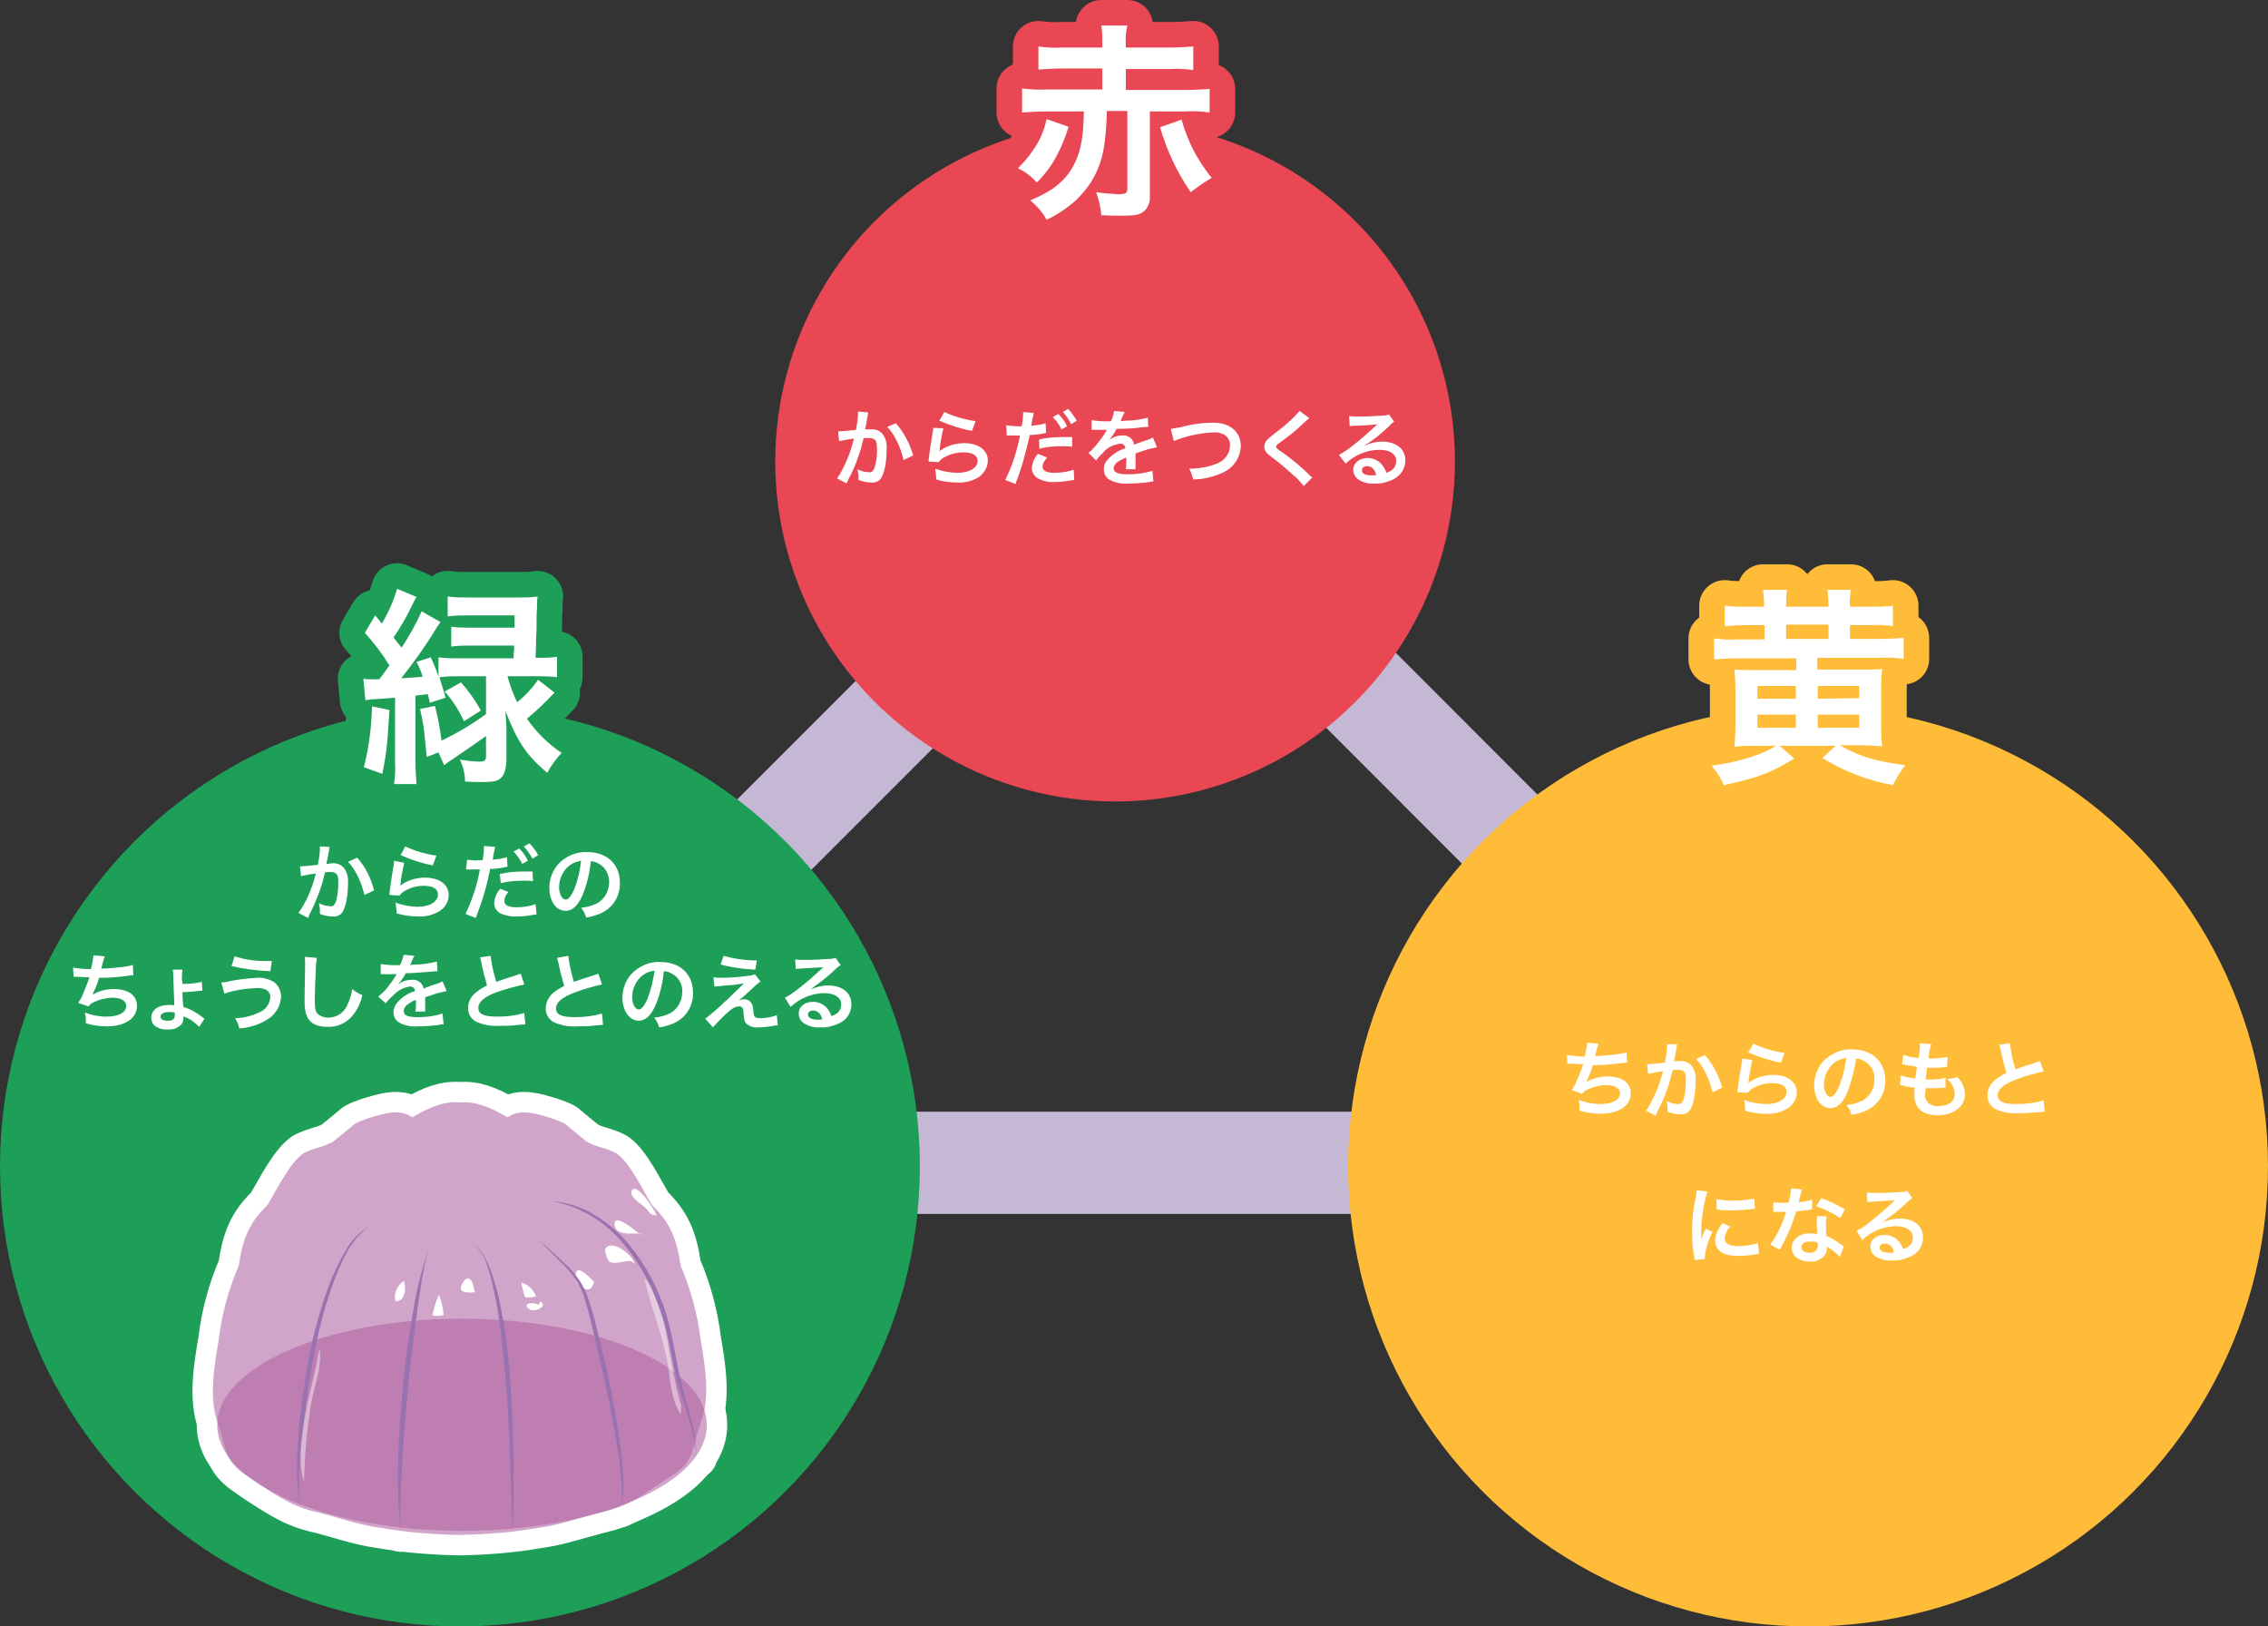 <?xml version="1.0" encoding="utf-8"?>
<!-- Generator: Adobe Illustrator 25.2.0, SVG Export Plug-In . SVG Version: 6.00 Build 0)  -->
<svg version="1.1" id="レイヤー_1" xmlns="http://www.w3.org/2000/svg" xmlns:xlink="http://www.w3.org/1999/xlink" x="0px"
	 y="0px" viewBox="0 0 443.8 318.2" style="enable-background:new 0 0 443.8 318.2;" xml:space="preserve">
<rect x="0" y="0" width="443.8" height="318.2" fill="#333333" stroke="none"/>
<style type="text/css">
	.st0{fill:none;stroke:#C5B8D5;stroke-width:20;stroke-miterlimit:10;}
	.st1{fill:#E94753;}
	.st2{fill:#FFBC38;}
	.st3{fill:#1D9F58;}
	.st4{fill:#FFFFFF;}
	.st5{fill:none;stroke:#E94753;stroke-width:10;stroke-linecap:round;stroke-linejoin:round;}
	.st6{fill:none;stroke:#1D9F58;stroke-width:10;stroke-linecap:round;stroke-linejoin:round;}
	.st7{opacity:0.58;}
	.st8{fill:#AF62A2;}
	.st9{opacity:0.44;fill:#FFFFFF;enable-background:new    ;}
	.st10{fill:#9A72AF;}
	.st11{fill:none;stroke:#FFFFFF;stroke-width:8;stroke-linecap:round;stroke-linejoin:round;}
	.st12{fill:none;}
	.st13{fill:none;stroke:#FFBC38;stroke-width:10;stroke-linecap:round;stroke-linejoin:round;}
</style>
<g id="レイヤー_2_1_">
	<g id="section4_いっしょに食べよう_">
		<path class="st0" d="M230.1,98.8c-3.9-3.9-10.2-3.9-14.1,0L94.4,220.4c-3.9,3.9-2.6,7.1,2.9,7.1h251.4c5.5,0,6.8-3.2,2.9-7.1
			L230.1,98.8z"/>
		<circle class="st1" cx="218.2" cy="90.3" r="66.5"/>
		<circle class="st2" cx="353.8" cy="228.2" r="90"/>
		<circle class="st3" cx="90" cy="228.2" r="90"/>
		<path class="st4" d="M209.1,24.8c-0.6,2-1.4,4-2.4,5.8c-1,1.9-2.3,3.6-3.8,5.1c-1.1-1.2-2.3-2.1-3.7-2.8c1-1,2-2.1,2.8-3.3
			c1.4-1.9,2.3-4,2.8-6.3L209.1,24.8z M204.8,21.8c-1.6,0-3.2,0.1-4.8,0.2v-4.7c1.6,0.2,3.2,0.3,4.8,0.2h10.9v-4.1h-8
			c-1.5,0-3,0.1-4.5,0.2V9.1c1.5,0.2,3,0.3,4.5,0.2h8V8.6c0-1.2,0-2.4-0.2-3.6h5.1c-0.3,1.2-0.4,2.4-0.3,3.6v0.7h8.7
			c1.5,0,3-0.1,4.5-0.2v4.6c-1.5-0.2-3-0.3-4.5-0.2h-8.7v4.1h11.6c1.6,0,3.2-0.1,4.8-0.2V22c-1.6-0.2-3.2-0.3-4.8-0.2H225v16.5
			c0.1,1.1-0.3,2.3-1.1,3c-0.8,0.7-1.8,0.9-4,0.9c-1,0-2.6,0-4.4-0.1c-0.1-1.5-0.5-3-1-4.5c1.4,0.2,2.8,0.3,4.2,0.4
			c1.6,0,1.9-0.2,1.9-1.1V21.7h-4c-0.2,5.6-0.6,8.6-1.8,11.4c-1,2.4-2.5,4.4-4.4,6.2c-1.7,1.5-3.5,2.7-5.6,3.7
			c-0.8-1.5-1.9-2.7-3.2-3.8c4.8-2,7.2-4.1,8.8-7.5c1.1-2.4,1.6-4.8,1.7-9.9L204.8,21.8z M231.2,23.4c0.6,2.1,1.4,4.2,2.4,6.1
			c1,1.9,2.2,3.7,3.5,5.3c-1.4,0.8-2.8,1.8-4.1,2.8c-2.7-3.9-4.7-8.2-6-12.7L231.2,23.4z"/>
		<path class="st5" d="M209.1,24.8c-0.6,2-1.4,4-2.4,5.8c-1,1.9-2.3,3.6-3.8,5.1c-1.1-1.2-2.3-2.1-3.7-2.8c1-1,2-2.1,2.8-3.3
			c1.4-1.9,2.3-4,2.8-6.3L209.1,24.8z M204.8,21.8c-1.6,0-3.2,0.1-4.8,0.2v-4.7c1.6,0.2,3.2,0.3,4.8,0.2h10.9v-4.1h-8
			c-1.5,0-3,0.1-4.5,0.2V9.1c1.5,0.2,3,0.3,4.5,0.2h8V8.6c0-1.2,0-2.4-0.2-3.6h5.1c-0.3,1.2-0.4,2.4-0.3,3.6v0.7h8.7
			c1.5,0,3-0.1,4.5-0.2v4.6c-1.5-0.2-3-0.3-4.5-0.2h-8.7v4.1h11.6c1.6,0,3.2-0.1,4.8-0.2V22c-1.6-0.2-3.2-0.3-4.8-0.2H225v16.5
			c0.1,1.1-0.3,2.3-1.1,3c-0.8,0.7-1.8,0.9-4,0.9c-1,0-2.6,0-4.4-0.1c-0.1-1.5-0.5-3-1-4.5c1.4,0.2,2.8,0.3,4.2,0.4
			c1.6,0,1.9-0.2,1.9-1.1V21.7h-4c-0.2,5.6-0.6,8.6-1.8,11.4c-1,2.4-2.5,4.4-4.4,6.2c-1.7,1.5-3.5,2.7-5.6,3.7
			c-0.8-1.5-1.9-2.7-3.2-3.8c4.8-2,7.2-4.1,8.8-7.5c1.1-2.4,1.6-4.8,1.7-9.9L204.8,21.8z M231.2,23.4c0.6,2.1,1.4,4.2,2.4,6.1
			c1,1.9,2.2,3.7,3.5,5.3c-1.4,0.8-2.8,1.8-4.1,2.8c-2.7-3.9-4.7-8.2-6-12.7L231.2,23.4z"/>
		<path class="st4" d="M209.1,24.8c-0.6,2-1.4,4-2.4,5.8c-1,1.9-2.3,3.6-3.8,5.1c-1.1-1.2-2.3-2.1-3.7-2.8c1-1,2-2.1,2.8-3.3
			c1.4-1.9,2.3-4,2.8-6.3L209.1,24.8z M204.8,21.8c-1.6,0-3.2,0.1-4.8,0.2v-4.7c1.6,0.2,3.2,0.3,4.8,0.2h10.9v-4.1h-8
			c-1.5,0-3,0.1-4.5,0.2V9.1c1.5,0.2,3,0.3,4.5,0.2h8V8.6c0-1.2,0-2.4-0.2-3.6h5.1c-0.3,1.2-0.4,2.4-0.3,3.6v0.7h8.7
			c1.5,0,3-0.1,4.5-0.2v4.6c-1.5-0.2-3-0.3-4.5-0.2h-8.7v4.1h11.6c1.6,0,3.2-0.1,4.8-0.2V22c-1.6-0.2-3.2-0.3-4.8-0.2H225v16.5
			c0.1,1.1-0.3,2.3-1.1,3c-0.8,0.7-1.8,0.9-4,0.9c-1,0-2.6,0-4.4-0.1c-0.1-1.5-0.5-3-1-4.5c1.4,0.2,2.8,0.3,4.2,0.4
			c1.6,0,1.9-0.2,1.9-1.1V21.7h-4c-0.2,5.6-0.6,8.6-1.8,11.4c-1,2.4-2.5,4.4-4.4,6.2c-1.7,1.5-3.5,2.7-5.6,3.7
			c-0.8-1.5-1.9-2.7-3.2-3.8c4.8-2,7.2-4.1,8.8-7.5c1.1-2.4,1.6-4.8,1.7-9.9L204.8,21.8z M231.2,23.4c0.6,2.1,1.4,4.2,2.4,6.1
			c1,1.9,2.2,3.7,3.5,5.3c-1.4,0.8-2.8,1.8-4.1,2.8c-2.7-3.9-4.7-8.2-6-12.7L231.2,23.4z"/>
		<g>
			<path class="st4" d="M87.2,136.5l-3.1,1c-0.2-0.8-0.2-1.1-0.4-1.7l-2.4,0.3v13c0,1.4,0.1,2.9,0.2,4.3h-4.4
				c0.2-1.4,0.3-2.8,0.2-4.3v-12.6c-2.4,0.2-2.4,0.2-4,0.3c-0.6,0-1.2,0.1-1.8,0.2l-0.4-4.2c0.6,0.1,1.1,0.1,1.7,0.1
				c0.1,0,1,0,1.4,0c1-1.2,1.6-2.2,2-2.7c-1.4-2.3-3-4.4-4.8-6.4l2-3.4c0.4,0.5,0.9,1,1.3,1.6c1.3-2.1,2.3-4.4,3-6.8l3.8,1.6
				c-0.2,0.4-0.4,0.6-0.7,1.3c-1.1,2.3-2.3,4.5-3.8,6.6c0.8,1.1,1,1.3,1.6,2c1.5-2.3,2.8-4.6,3.9-7.1l3.7,2.1c-0.4,0.5-0.7,1-1,1.5
				c-2,3.3-4.3,6.5-6.7,9.5c3.2-0.2,3.2-0.2,4.2-0.3c-0.3-1-0.7-2-1.2-2.9l2.8-0.9c0.8,1.8,1.1,2.5,1.5,3.8v-3.8
				c1.3,0.2,2.6,0.2,3.9,0.2h10.8c0-0.7,0-1.2,0.1-1.6c0-0.3,0-0.6,0-0.9H92c-1.2,0-2.5,0-3.7,0.2v-3.9c1.2,0.2,2.5,0.2,3.7,0.2h8.7
				c0-0.4,0-0.4,0-2.4h-9.2c-1.3,0-2.6,0-3.9,0.2v-3.9c1.4,0.2,2.7,0.2,4.1,0.2h9.7c1.3,0,2.5,0,3.8-0.2c-0.1,0.4-0.1,0.9-0.1,1.3
				c0,0.7,0,0.7-0.1,2.3c0,0.2,0,0.8,0,1.6c0,1.2,0,1.2-0.1,3.1c0,0.5,0,1.6-0.1,3.7h0.3c1.3,0,2.6,0,3.9-0.2v4
				c-1.3-0.2-2.6-0.2-3.9-0.2h-5.8c0.5,1.8,1.1,3.5,1.9,5.1c1.6-1.3,2.9-2.7,4.1-4.4l3.2,2.5c-1.7,1.8-3.4,3.5-5.4,5.1
				c1.8,2.6,4.1,4.9,6.8,6.7c-1.1,1.2-2.1,2.5-2.8,3.9c-4.1-3.4-5.9-6.2-8.2-12.1c0.1,1.8,0.2,2.9,0.2,3.3l0,5.8
				c0,2.2-0.4,3.5-1.3,4.2c-0.7,0.5-1.7,0.6-3.6,0.6c-0.8,0-1.7,0-3.2-0.1c0-1.5-0.4-3-1-4.3c1.2,0.2,2.5,0.4,3.8,0.4
				c1,0,1.3-0.2,1.3-1.1v-3.9c-2.1,1.5-2.1,1.5-6.2,4.3c-0.6,0.4-1.1,0.7-2,1.4l-1.1-2.5l-2.3,0.9c-0.6-6.2-0.6-6.2-1.3-9.4l2.9-0.6
				c0.6,2.2,1,4.5,1.3,6.8c3.1-1.5,6-3.2,8.7-5.2v-7.4h-5.3c-1.3,0-2.5,0-3.8,0.2L87.2,136.5z M76.2,138.9
				c-0.4,6.6-0.5,8.2-1.4,12.5l-3.6-1.3c1-3.9,1.5-7.9,1.6-11.9L76.2,138.9z M90.2,133.5c1.5,1.7,2.8,3.5,3.9,5.5l-3.3,2.1
				c-1-2.1-2.2-4.1-3.8-5.8L90.2,133.5z"/>
			<path class="st6" d="M87.2,136.5l-3.1,1c-0.2-0.8-0.2-1.1-0.4-1.7l-2.4,0.3v13c0,1.4,0.1,2.9,0.2,4.3h-4.4
				c0.2-1.4,0.3-2.8,0.2-4.3v-12.6c-2.4,0.2-2.4,0.2-4,0.3c-0.6,0-1.2,0.1-1.8,0.2l-0.4-4.2c0.6,0.1,1.1,0.1,1.7,0.1
				c0.1,0,1,0,1.4,0c1-1.2,1.6-2.2,2-2.7c-1.4-2.3-3-4.4-4.8-6.4l2-3.4c0.4,0.5,0.9,1,1.3,1.6c1.3-2.1,2.3-4.4,3-6.8l3.8,1.6
				c-0.2,0.4-0.4,0.6-0.7,1.3c-1.1,2.3-2.3,4.5-3.8,6.6c0.8,1.1,1,1.3,1.6,2c1.5-2.3,2.8-4.6,3.9-7.1l3.7,2.1c-0.4,0.5-0.7,1-1,1.5
				c-2,3.3-4.3,6.5-6.7,9.5c3.2-0.2,3.2-0.2,4.2-0.3c-0.3-1-0.7-2-1.2-2.9l2.8-0.9c0.8,1.8,1.1,2.5,1.5,3.8v-3.8
				c1.3,0.2,2.6,0.2,3.9,0.2h10.8c0-0.7,0-1.2,0.1-1.6c0-0.3,0-0.6,0-0.9H92c-1.2,0-2.5,0-3.7,0.2v-3.9c1.2,0.2,2.5,0.2,3.7,0.2h8.7
				c0-0.4,0-0.4,0-2.4h-9.2c-1.3,0-2.6,0-3.9,0.2v-3.9c1.4,0.2,2.7,0.2,4.1,0.2h9.7c1.3,0,2.5,0,3.8-0.2c-0.1,0.4-0.1,0.9-0.1,1.3
				c0,0.7,0,0.7-0.1,2.3c0,0.2,0,0.8,0,1.6c0,1.2,0,1.2-0.1,3.1c0,0.5,0,1.6-0.1,3.7h0.3c1.3,0,2.6,0,3.9-0.2v4
				c-1.3-0.2-2.6-0.2-3.9-0.2h-5.8c0.5,1.8,1.1,3.5,1.9,5.1c1.6-1.3,2.9-2.7,4.1-4.4l3.2,2.5c-1.7,1.8-3.4,3.5-5.4,5.1
				c1.8,2.6,4.1,4.9,6.8,6.7c-1.1,1.2-2.1,2.5-2.8,3.9c-4.1-3.4-5.9-6.2-8.2-12.1c0.1,1.8,0.2,2.9,0.2,3.3l0,5.8
				c0,2.2-0.4,3.5-1.3,4.2c-0.7,0.5-1.7,0.6-3.6,0.6c-0.8,0-1.7,0-3.2-0.1c0-1.5-0.4-3-1-4.3c1.2,0.2,2.5,0.4,3.8,0.4
				c1,0,1.3-0.2,1.3-1.1v-3.9c-2.1,1.5-2.1,1.5-6.2,4.3c-0.6,0.4-1.1,0.7-2,1.4l-1.1-2.5l-2.3,0.9c-0.6-6.2-0.6-6.2-1.3-9.4l2.9-0.6
				c0.6,2.2,1,4.5,1.3,6.8c3.1-1.5,6-3.2,8.7-5.2v-7.4h-5.3c-1.3,0-2.5,0-3.8,0.2L87.2,136.5z M76.2,138.9
				c-0.4,6.6-0.5,8.2-1.4,12.5l-3.6-1.3c1-3.9,1.5-7.9,1.6-11.9L76.2,138.9z M90.2,133.5c1.5,1.7,2.8,3.5,3.9,5.5l-3.3,2.1
				c-1-2.1-2.2-4.1-3.8-5.8L90.2,133.5z"/>
			<path class="st4" d="M87.2,136.5l-3.1,1c-0.2-0.8-0.2-1.1-0.4-1.7l-2.4,0.3v13c0,1.4,0.1,2.9,0.2,4.3h-4.4
				c0.2-1.4,0.3-2.8,0.2-4.3v-12.6c-2.4,0.2-2.4,0.2-4,0.3c-0.6,0-1.2,0.1-1.8,0.2l-0.4-4.2c0.6,0.1,1.1,0.1,1.7,0.1
				c0.1,0,1,0,1.4,0c1-1.2,1.6-2.2,2-2.7c-1.4-2.3-3-4.4-4.8-6.4l2-3.4c0.4,0.5,0.9,1,1.3,1.6c1.3-2.1,2.3-4.4,3-6.8l3.8,1.6
				c-0.2,0.4-0.4,0.6-0.7,1.3c-1.1,2.3-2.3,4.5-3.8,6.6c0.8,1.1,1,1.3,1.6,2c1.5-2.3,2.8-4.6,3.9-7.1l3.7,2.1c-0.4,0.5-0.7,1-1,1.5
				c-2,3.3-4.3,6.5-6.7,9.5c3.2-0.2,3.2-0.2,4.2-0.3c-0.3-1-0.7-2-1.2-2.9l2.8-0.9c0.8,1.8,1.1,2.5,1.5,3.8v-3.8
				c1.3,0.2,2.6,0.2,3.9,0.2h10.8c0-0.7,0-1.2,0.1-1.6c0-0.3,0-0.6,0-0.9H92c-1.2,0-2.5,0-3.7,0.2v-3.9c1.2,0.2,2.5,0.2,3.7,0.2h8.7
				c0-0.4,0-0.4,0-2.4h-9.2c-1.3,0-2.6,0-3.9,0.2v-3.9c1.4,0.2,2.7,0.2,4.1,0.2h9.7c1.3,0,2.5,0,3.8-0.2c-0.1,0.4-0.1,0.9-0.1,1.3
				c0,0.7,0,0.7-0.1,2.3c0,0.2,0,0.8,0,1.6c0,1.2,0,1.2-0.1,3.1c0,0.5,0,1.6-0.1,3.7h0.3c1.3,0,2.6,0,3.9-0.2v4
				c-1.3-0.2-2.6-0.2-3.9-0.2h-5.8c0.5,1.8,1.1,3.5,1.9,5.1c1.6-1.3,2.9-2.7,4.1-4.4l3.2,2.5c-1.7,1.8-3.4,3.5-5.4,5.1
				c1.8,2.6,4.1,4.9,6.8,6.7c-1.1,1.2-2.1,2.5-2.8,3.9c-4.1-3.4-5.9-6.2-8.2-12.1c0.1,1.8,0.2,2.9,0.2,3.3l0,5.8
				c0,2.2-0.4,3.5-1.3,4.2c-0.7,0.5-1.7,0.6-3.6,0.6c-0.8,0-1.7,0-3.2-0.1c0-1.5-0.4-3-1-4.3c1.2,0.2,2.5,0.4,3.8,0.4
				c1,0,1.3-0.2,1.3-1.1v-3.9c-2.1,1.5-2.1,1.5-6.2,4.3c-0.6,0.4-1.1,0.7-2,1.4l-1.1-2.5l-2.3,0.9c-0.6-6.2-0.6-6.2-1.3-9.4l2.9-0.6
				c0.6,2.2,1,4.5,1.3,6.8c3.1-1.5,6-3.2,8.7-5.2v-7.4h-5.3c-1.3,0-2.5,0-3.8,0.2L87.2,136.5z M76.2,138.9
				c-0.4,6.6-0.5,8.2-1.4,12.5l-3.6-1.3c1-3.9,1.5-7.9,1.6-11.9L76.2,138.9z M90.2,133.5c1.5,1.7,2.8,3.5,3.9,5.5l-3.3,2.1
				c-1-2.1-2.2-4.1-3.8-5.8L90.2,133.5z"/>
		</g>
		<path class="st4" d="M169.9,80.7c0,0.2-0.1,0.3-0.1,0.5s0,0.3-0.1,0.6s0,0.3-0.3,1.6c-0.1,0.3-0.1,0.4-0.1,0.6c0.5,0,0.7,0,1,0
			c0.9-0.1,1.8,0.2,2.4,0.9c0.6,0.8,0.9,1.9,0.8,2.9c0,2.8-0.5,5-1.2,5.9c-0.4,0.5-1.1,0.8-1.8,0.7c-0.9,0-1.7-0.2-2.5-0.5
			c0-0.3,0-0.6,0-0.7c0-0.5-0.1-0.9-0.2-1.4c0.7,0.4,1.6,0.6,2.4,0.6c0.5,0,0.7-0.3,1-1.1c0.3-1.2,0.5-2.5,0.4-3.7
			c0-1.5-0.4-1.9-1.7-1.9c-0.3,0-0.6,0-0.9,0c-0.3,1.2-0.6,2.4-1,3.5c-0.5,1.6-1.2,3.1-2,4.6c-0.1,0.2-0.1,0.2-0.2,0.5
			c-0.1,0.1-0.1,0.1-0.1,0.3l-1.9-1c0.7-1,1.2-2,1.7-3.1c0.7-1.5,1.2-3.1,1.6-4.7c-0.8,0.1-2.4,0.4-2.9,0.5l-0.2-1.9
			c0.6,0,2.6-0.2,3.5-0.3c0.2-1.1,0.4-2.2,0.4-3.3v-0.3L169.9,80.7z M175.3,82.8c1.6,1.8,2.7,4,3.4,6.3l-1.9,0.9
			c-0.3-1.3-0.7-2.5-1.3-3.7c-0.5-1-1.1-2-1.9-2.8L175.3,82.8z"/>
		<path class="st4" d="M184.6,83.8c-0.3,1.3-0.6,2.7-0.7,4c0,0.2,0,0.3-0.1,0.5l0,0c1.4-1.1,3.2-1.6,4.9-1.6c2.8,0,4.6,1.4,4.6,3.4
			c0,1.3-0.7,2.4-1.7,3.2c-1.3,0.8-2.8,1.2-4.3,1.1c-1.4,0-2.8-0.2-4.1-0.6c0-0.7-0.1-1.4-0.2-2.1c1.4,0.5,2.9,0.8,4.4,0.8
			c2.3,0,3.9-1,3.9-2.3c0-1.1-1-1.7-2.8-1.7c-1.4,0-2.9,0.4-4.1,1.2c-0.3,0.2-0.5,0.4-0.7,0.7l-2-0.1c0-0.3,0-0.3,0.1-1
			c0.1-1,0.4-2.8,0.7-4.7c0.1-0.3,0.1-0.6,0.1-0.9L184.6,83.8z M184.8,80.6c1.9,0.9,4,1.5,6.1,1.8l-0.7,1.9c-2.2-0.4-4.3-1.1-6.4-2
			L184.8,80.6z"/>
		<path class="st4" d="M196.9,83.2c0.7,0.1,1.5,0.2,2.2,0.2c0.2,0,0.4,0,0.8,0c0.2-0.8,0.3-1.7,0.3-2.5c0-0.1,0-0.2,0-0.3l2.1,0.2
			c-0.1,0.4-0.1,0.4-0.3,1.3c0,0.2-0.1,0.4-0.1,0.7c0,0.1-0.1,0.2-0.1,0.5c0.9-0.1,1.9-0.2,2.8-0.5l0.1,1.9h-0.1l-0.4,0.1
			c-0.9,0.2-1.8,0.3-2.7,0.3c-0.7,3.3-1.6,6.5-2.8,9.6l-2-0.8c1.4-2.8,2.3-5.7,2.9-8.7h-1.7c-0.2,0-0.5,0-0.6,0c-0.1,0-0.2,0-0.3,0
			L196.9,83.2z M204.9,89.5c-0.6,0.8-0.9,1.2-0.9,1.8c0,0.8,0.8,1.2,2.4,1.2c1.3,0,2.5-0.2,3.7-0.6l0.1,2l-0.8,0.1
			c-1,0.2-2,0.3-3,0.3c-1.1,0.1-2.3-0.2-3.3-0.7c-0.7-0.4-1.2-1.2-1.2-2c0.1-1.1,0.5-2,1.2-2.8L204.9,89.5z M209.8,87.4
			c-0.7-0.1-1.4-0.1-2.1-0.1c-1.4,0-2.9,0.1-4.3,0.5l-0.1-1.8c1.6-0.4,3.2-0.5,4.9-0.5c0.5,0,0.9,0,1.6,0L209.8,87.4z M207.1,81
			c0.7,0.7,1.3,1.5,1.7,2.4l-1.1,0.6c-0.4-0.9-1-1.7-1.7-2.4L207.1,81z M209.6,83c-0.4-0.9-1-1.7-1.6-2.4l1-0.6
			c0.7,0.7,1.2,1.5,1.7,2.3L209.6,83z"/>
		<path class="st4" d="M213.6,82.2c1.3,0.2,2.5,0.3,3.8,0.2c0.3-0.6,0.5-1.3,0.6-2l2.1,0.2c-0.3,0.5-0.5,1-0.7,1.5l-0.1,0.3
			c0.1,0,0.1,0,1-0.1c1.4,0,2.9-0.2,4.3-0.6l0.1,1.8l-1.3,0.1c-1.2,0.2-3.3,0.3-4.9,0.3c-0.4,0.8-0.9,1.5-1.5,2.2l0,0
			c0.1-0.1,0.2-0.2,0.3-0.2c0.7-0.5,1.5-0.7,2.3-0.7c1.1-0.1,2.2,0.6,2.3,1.8c1.3-0.5,2.1-0.8,2.5-0.9c0.4-0.1,0.8-0.3,1.2-0.5
			l0.8,1.9c-0.6,0.1-1.2,0.3-1.8,0.4c-0.2,0.1-1,0.3-2.4,0.8V89c0,0.4,0,0.4,0,0.7v0.7c0,0.3,0,0.4,0,0.5c0,0.3,0,0.6,0,0.9h-1.9
			c0.1-0.6,0.1-1.3,0.1-1.9v-0.4c-0.5,0.2-1.1,0.5-1.6,0.8c-0.5,0.3-0.8,0.8-0.9,1.3c0,0.8,0.8,1.2,2.8,1.2c1.6,0,3.2-0.2,4.8-0.7
			l0.2,2.1c-0.2,0-0.5,0-0.7,0.1c-1.4,0.2-2.8,0.3-4.2,0.3c-1.2,0.1-2.5-0.1-3.6-0.7c-0.8-0.4-1.2-1.2-1.2-2.1
			c0-0.7,0.2-1.3,0.7-1.8c0.9-1.1,2.2-1.9,3.5-2.3c0-0.5-0.4-0.9-0.9-0.9c0,0-0.1,0-0.1,0c-1.3,0.2-2.5,0.7-3.3,1.7
			c-0.5,0.5-1,1-1.4,1.6l-1.5-1.5c0.5-0.4,1-0.9,1.5-1.5c0.7-0.9,1.4-1.8,2-2.8c0-0.1,0.1-0.2,0.1-0.2h-0.3h-2h-0.7L213.6,82.2z"/>
		<path class="st4" d="M229.1,83.9c0.6-0.1,1.3-0.2,1.9-0.3c2.1-0.6,4.3-0.9,6.5-0.9c3.2,0,5.3,1.8,5.3,4.6
			c-0.1,2.3-1.5,4.3-3.6,5.2c-1.8,0.8-3.8,1.3-5.7,1.3c-0.2-0.7-0.4-1.4-0.8-2.1c1.8,0,3.7-0.3,5.4-1c1.1-0.4,2-1.3,2.4-2.4
			c0.1-0.4,0.2-0.8,0.2-1.2c0-0.9-0.5-1.7-1.2-2.1c-0.7-0.3-1.4-0.5-2.1-0.4c-2.2,0.1-4.3,0.5-6.4,1.2c-0.4,0.1-0.9,0.3-1.3,0.5
			L229.1,83.9z"/>
		<path class="st4" d="M256.2,81.8c-0.7,0.6-1.4,1.2-2,1.8c-0.8,0.8-2,1.7-3.9,3.1c-0.5,0.4-0.6,0.5-0.6,0.7s0,0.3,1.5,1.3
			c1.8,1.3,3.5,2.7,5.1,4.3c0.1,0.1,0.3,0.3,0.5,0.4l-1.7,1.7c-0.6-0.8-1.3-1.6-2.1-2.2c-1.3-1.2-2.7-2.4-4.2-3.5
			c-1.1-0.8-1.4-1.3-1.4-2c0-0.5,0.2-1,0.5-1.3c0.4-0.4,0.9-0.8,1.4-1.2c1.3-1,2.6-2,3.8-3.2c0.4-0.4,0.8-0.9,1.2-1.3L256.2,81.8z"
			/>
		<path class="st4" d="M267,87.2c1.1-0.5,2.2-0.8,3.4-0.8c2.8,0,4.6,1.4,4.6,3.7c0,1.5-0.9,2.9-2.2,3.6c-1.2,0.6-2.6,1-3.9,0.9
			c-1.1,0.1-2.2-0.2-3.1-0.8c-0.6-0.4-1-1.1-1-1.9c0-1.3,1.2-2.3,2.8-2.3c1.1,0,2.2,0.5,2.9,1.4c0.3,0.4,0.6,0.9,0.8,1.5
			c1.4-0.5,1.9-1.2,1.9-2.4s-1.2-2.1-3.2-2.1c-2.5,0-4.9,1-6.7,2.7L262,89c0.8-0.4,1.6-1,2.3-1.5c1.7-1.3,3.3-2.7,4.9-4.2l0.3-0.3
			l0,0c-0.6,0.1-1.7,0.2-4.6,0.3c-0.3,0-0.5,0-0.8,0.1l-0.1-2c0.6,0.1,1.3,0.1,1.9,0.1c1.4,0,3.4-0.1,4.9-0.2c0.3,0,0.7-0.1,1-0.2
			l1,1.4c-0.3,0.2-0.6,0.4-0.8,0.7c-0.8,0.8-2,1.8-2.6,2.3c-0.3,0.2-1.5,1.1-1.8,1.3C267.5,86.8,267.2,87,267,87.2L267,87.2z
			 M267.5,91.2c-0.6,0-1,0.3-1,0.8c0,0.7,0.7,1,1.9,1c0.3,0,0.6,0,0.9-0.1C269,91.8,268.4,91.2,267.5,91.2L267.5,91.2z"/>
		<path class="st4" d="M306.6,206.4c1.2,0.2,2.3,0.3,3.5,0.3c0.2-0.9,0.4-1.8,0.5-2.7l2.2,0.2c-0.1,0.3-0.2,0.6-0.3,0.9
			c-0.3,1.2-0.3,1.2-0.4,1.5c1.2,0,3.1-0.2,4.1-0.3c0.7-0.1,1.4-0.2,2.1-0.4l0.1,2c-0.4,0-0.5,0-0.9,0.1c-1.9,0.2-3.9,0.4-5.8,0.4
			c-0.3,1.1-0.8,2.2-1.3,3.3l0,0c1.2-0.7,2.7-1.1,4.1-1.1c2.9,0,4.6,1.2,4.6,3.3c0,2.4-2.3,4-5.9,4c-1.4,0-2.8-0.2-4.1-0.6
			c0-0.7,0-1.4-0.2-2.1c1.3,0.5,2.8,0.8,4.2,0.8c2.4,0,3.9-0.8,3.9-2.1c0-1-1-1.6-2.7-1.6c-1.2,0-2.4,0.3-3.5,0.8
			c-0.5,0.2-0.9,0.5-1.2,0.9l-2-0.7c0.3-0.5,0.5-1,0.8-1.5c0.5-1.2,1-2.4,1.4-3.6c-0.9,0-1.6-0.1-2.5-0.1c-0.2,0-0.4,0-0.5,0h-0.1
			L306.6,206.4z"/>
		<path class="st4" d="M328.2,204.3c-0.1,0.2-0.1,0.3-0.1,0.5c0,0.2,0,0.3-0.1,0.6s0,0.3-0.3,1.6c-0.1,0.4-0.1,0.4-0.1,0.6
			c0.5,0,0.7,0,1,0c0.9-0.1,1.8,0.2,2.4,0.9c0.6,0.8,0.9,1.9,0.8,2.9c0,2.8-0.5,5-1.2,5.9c-0.4,0.5-1.1,0.8-1.8,0.7
			c-0.9,0-1.7-0.2-2.5-0.5c0-0.3,0-0.6,0-0.7c0-0.5-0.1-0.9-0.2-1.4c0.7,0.4,1.6,0.6,2.4,0.6c0.5,0,0.7-0.3,1-1.1
			c0.3-1.2,0.4-2.5,0.4-3.7c0-1.5-0.4-1.9-1.7-1.9c-0.3,0-0.6,0-0.9,0.1c-0.3,1.2-0.6,2.4-1,3.5c-0.5,1.6-1.2,3.1-2,4.6
			c-0.1,0.2-0.1,0.2-0.2,0.5c0,0.1-0.1,0.2-0.1,0.3l-1.9-1c0.7-1,1.2-2,1.7-3.1c0.7-1.5,1.2-3,1.6-4.6c-1,0.1-2,0.3-2.9,0.5
			l-0.2-1.9c0.6,0,2.6-0.2,3.5-0.3c0.2-1.1,0.4-2.2,0.4-3.3v-0.3L328.2,204.3z M333.6,206.4c1.6,1.8,2.7,4,3.4,6.4l-1.9,0.9
			c-0.3-1.3-0.7-2.5-1.3-3.7c-0.5-1-1.1-2-1.9-2.8L333.6,206.4z"/>
		<path class="st4" d="M342.9,207.4c-0.3,1.3-0.6,2.7-0.7,4c0,0.2,0,0.3-0.1,0.5l0,0c1.4-1.1,3.2-1.6,4.9-1.6c2.8,0,4.6,1.4,4.6,3.4
			c0,1.3-0.7,2.4-1.7,3.1c-1.3,0.8-2.8,1.2-4.3,1.1c-1.4,0-2.8-0.2-4.1-0.6c0-0.7-0.1-1.4-0.2-2.1c1.4,0.5,2.9,0.8,4.4,0.8
			c2.3,0,3.9-1,3.9-2.4c0-1.1-1-1.7-2.8-1.7c-1.4,0-2.9,0.4-4.1,1.2c-0.3,0.2-0.5,0.4-0.7,0.7l-2-0.1c0-0.3,0-0.4,0.1-1
			c0.1-1,0.4-2.8,0.7-4.7c0.1-0.3,0.1-0.6,0.1-0.9L342.9,207.4z M343.1,204.2c1.9,0.9,4,1.5,6.1,1.8l-0.7,1.9
			c-2.2-0.4-4.3-1.1-6.4-2L343.1,204.2z"/>
		<path class="st4" d="M361.5,213.7c-0.9,2.1-2,3.1-3.3,3.1c-1.9,0-3.2-1.9-3.2-4.5c0-1.7,0.6-3.4,1.8-4.7c1.5-1.5,3.5-2.4,5.6-2.3
			c3.9,0,6.5,2.4,6.5,6c0.1,2.7-1.5,5.1-4,6.1c-0.8,0.3-1.7,0.6-2.6,0.7c-0.2-0.7-0.5-1.4-1-1.9c1.1-0.1,2.2-0.4,3.2-0.9
			c1.4-0.8,2.3-2.4,2.3-4.1c0.1-1.5-0.7-2.9-2-3.6c-0.5-0.3-1.1-0.5-1.6-0.5C362.9,209.3,362.3,211.5,361.5,213.7z M359.1,207.8
			c-1.4,1-2.2,2.7-2.2,4.4c0,1.3,0.6,2.4,1.3,2.4c0.5,0,1.1-0.7,1.7-2.1c0.7-1.8,1.1-3.6,1.4-5.5
			C360.4,207.1,359.7,207.4,359.1,207.8L359.1,207.8z"/>
		<path class="st4" d="M371.9,210.4c0.9,0.3,1.9,0.5,2.9,0.6c0.1-0.6,0.2-1.7,0.3-2.3c-0.8-0.1-1.6-0.2-2.3-0.4l-0.6-0.1l0.2-1.8
			c1,0.3,2,0.5,3,0.6c0.2-0.9,0.3-1.8,0.3-2.7c0-0.1,0-0.1,0-0.2l2.2,0.2c-0.3,0.9-0.5,1.8-0.5,2.8c1.2,0,2.5-0.1,3.7-0.3l-0.1,1.9
			l-0.6,0.1c-1.2,0.1-1.7,0.1-2.3,0.1h-1c-0.2,1.2-0.2,1.5-0.3,2.3h0.8c1,0,2.1-0.1,3.1-0.3l0,1.9c-0.2,0-0.3,0-0.5,0
			c-0.8,0.1-1.6,0.1-2.4,0.1c-0.3,0-0.4,0-1,0c0,0.4-0.1,0.8-0.1,1.2c-0.1,0.6,0.2,1.2,0.6,1.7c0.6,0.4,1.3,0.7,2,0.6
			c2.1,0,3.2-0.9,3.2-2.5c-0.1-1.1-0.6-2.1-1.5-2.8c0.7,0,1.4-0.2,2-0.4c0.3,0.3,0.5,0.6,0.8,1c0.4,0.7,0.7,1.5,0.7,2.4
			c0,1.2-0.6,2.3-1.6,3c-1.1,0.8-2.4,1.1-3.7,1.1c-3,0-4.6-1.4-4.6-4c0-0.5,0-0.9,0.1-1.4c-1-0.1-1.6-0.2-2.3-0.4
			c-0.2-0.1-0.4-0.1-0.6-0.1L371.9,210.4z"/>
		<path class="st4" d="M393.3,204.1c0.2,1.7,0.5,3.4,1.1,5.1c1.1-0.4,1.1-0.4,4.2-1.4c0.2-0.1,0.4-0.1,0.6-0.2l0.7,2
			c-1.8,0.4-3.6,0.9-5.4,1.6c-2.4,0.9-3.6,1.9-3.6,3.1s1.1,1.7,3.7,1.7c1.8,0,3.5-0.2,5.3-0.7l0.2,2.2c-0.4,0-0.9,0.1-1.3,0.1
			c-1.3,0.1-2.5,0.2-3.8,0.2c-1.6,0.1-3.3-0.2-4.7-0.9c-0.9-0.6-1.5-1.6-1.4-2.7c0-1.1,0.6-2.2,1.5-2.9c0.7-0.6,1.4-1,2.2-1.4
			c-0.4-1.4-0.8-2.9-1.1-4.4c-0.1-0.4-0.1-0.7-0.3-1.1L393.3,204.1z"/>
		<path class="st4" d="M331.6,246.5c0-0.3,0-0.4-0.1-0.8c-0.3-1.6-0.4-3.2-0.4-4.9c0-2.1,0.2-4.3,0.7-6.4c0.1-0.5,0.2-1,0.2-1.5
			l2.1,0.2c-0.5,1.6-0.8,3.2-1,4.9c-0.2,1.2-0.2,2.4-0.2,3.6c0,0.4,0,0.5,0,0.9c0.2-0.7,0.5-1.5,0.9-2.1l1.3,0.6
			c-0.8,1.5-1.3,3.2-1.5,4.9c0,0.1,0,0.3,0,0.4L331.6,246.5z M338.6,240c-0.7,0.6-1.1,1.5-1.1,2.4c0,0.9,0.9,1.4,2.6,1.4
			c1.3,0,2.6-0.2,3.9-0.6l0.2,2.1c-0.2,0-0.3,0-0.7,0.1c-1.1,0.2-2.2,0.3-3.4,0.3c-2,0-3.3-0.4-4-1.4c-0.3-0.5-0.5-1-0.5-1.6
			c0.1-1.3,0.6-2.4,1.5-3.4L338.6,240z M335.9,234.6c1,0.2,2,0.3,3,0.3c1.5,0,3-0.1,4.4-0.4l0.1,2l-1.1,0.1
			c-1.2,0.1-2.3,0.2-3.5,0.2c-1,0-2,0-2.9-0.2L335.9,234.6z"/>
		<path class="st4" d="M352.6,232.7c-0.1,0.3-0.1,0.3-0.3,1.1c-0.1,0.4-0.2,0.7-0.3,1.4c0.9-0.1,1.8-0.2,2.6-0.5v1.9
			c-0.2,0-0.4,0-0.5,0.1c-0.6,0.1-1.6,0.2-2.6,0.3c-0.5,1.6-1.1,3.2-1.8,4.7c-0.4,0.8-0.5,1.1-1.1,2.2c-0.1,0.2-0.2,0.4-0.3,0.6
			l-1.9-1c0.6-0.8,1.1-1.7,1.6-2.6c0.6-1.2,1.1-2.5,1.5-3.8h-1.7H347v-1.9c0.7,0.1,1.5,0.2,2.2,0.1h0.8c0.2-0.9,0.4-1.9,0.5-2.8
			L352.6,232.7z M360,245.9c-0.7-0.8-1.6-1.5-2.5-2c0,0.1,0,0.3,0,0.3c0,0.6-0.3,1.3-0.7,1.7c-0.7,0.6-1.7,1-2.7,0.9
			c-2.1,0-3.5-1.1-3.5-2.7s1.5-2.8,3.5-2.8c0.5,0,1,0.1,1.5,0.1c0-0.8-0.1-1.4-0.1-1.9c0-0.6,0-1.1,0.1-1.6l1.9,0.1
			c-0.2,0.5-0.2,1.1-0.2,1.6c0,0.7,0,1.5,0.1,2.2c0.9,0.4,1.8,0.9,2.6,1.5c0.2,0.1,0.4,0.3,0.6,0.4l0.2,0.2L360,245.9z M354.2,242.9
			c-1.1,0-1.7,0.4-1.7,1.1s0.6,1.1,1.6,1.1s1.6-0.5,1.6-1.4c0-0.2,0-0.6,0-0.6C355.2,242.9,354.8,242.9,354.2,242.9L354.2,242.9z
			 M360.1,238.3c-1.5-1-3-1.7-4.7-2.3l1-1.6c1.6,0.6,3.1,1.3,4.6,2.2L360.1,238.3z"/>
		<path class="st4" d="M368.3,239.2c1.1-0.5,2.2-0.8,3.4-0.8c2.8,0,4.6,1.4,4.6,3.7c0,1.5-0.8,2.9-2.2,3.6c-1.2,0.6-2.6,1-3.9,0.9
			c-1.1,0.1-2.2-0.2-3.2-0.8c-0.6-0.4-1-1.1-1-1.9c0-1.4,1.2-2.3,2.8-2.3c1.1,0,2.1,0.5,2.8,1.3c0.3,0.4,0.6,0.9,0.8,1.5
			c1.4-0.5,1.9-1.2,1.9-2.4s-1.3-2.1-3.2-2.1c-2.5,0-4.9,1-6.7,2.7l-1.1-1.8c0.8-0.4,1.6-0.9,2.3-1.5c1.7-1.3,3.3-2.7,4.9-4.2
			l0.3-0.3l0,0c-0.6,0.1-1.7,0.1-4.6,0.3c-0.3,0-0.5,0-0.8,0.1l-0.1-1.9c0.6,0.1,1.3,0.1,1.9,0.1c1.4,0,3.4-0.1,5-0.2
			c0.3,0,0.7-0.1,1-0.2l1,1.4c-0.3,0.2-0.6,0.4-0.9,0.7c-0.8,0.8-2,1.8-2.6,2.3c-0.3,0.2-1.5,1.1-1.8,1.3
			C368.7,239,368.5,239.1,368.3,239.2L368.3,239.2z M368.8,243.3c-0.6,0-1,0.3-1,0.8c0,0.6,0.7,1,1.9,1c0.3,0,0.6,0,0.9-0.1
			C370.4,243.9,369.7,243.3,368.8,243.3z"/>
		<path class="st4" d="M64.5,165.7c-0.1,0.2-0.1,0.3-0.1,0.5c0,0.2,0,0.3-0.1,0.6s0,0.3-0.3,1.6c-0.1,0.4-0.1,0.4-0.1,0.6
			c0.5,0,0.7-0.1,1-0.1c0.9-0.1,1.8,0.2,2.4,0.9c0.6,0.8,0.9,1.9,0.8,2.9c0,2.8-0.5,5-1.2,5.9c-0.4,0.5-1.1,0.8-1.8,0.7
			c-0.9,0-1.7-0.2-2.5-0.5c0-0.3,0-0.6,0-0.7c0-0.5-0.1-0.9-0.2-1.4c0.7,0.4,1.6,0.6,2.4,0.6c0.5,0,0.7-0.3,1-1.1
			c0.3-1.2,0.4-2.5,0.4-3.7c0-1.5-0.4-1.9-1.7-1.9c-0.3,0-0.6,0-0.9,0.1c-0.3,1.2-0.6,2.4-1,3.5c-0.6,1.6-1.2,3.1-2,4.6l-0.2,0.5
			c0,0.1,0,0.1-0.1,0.3l-1.9-1c0.7-1,1.3-2,1.8-3.1c0.7-1.5,1.2-3,1.6-4.6c-1,0.1-2,0.3-2.9,0.5l-0.2-1.9c0.6,0,2.6-0.2,3.5-0.3
			c0.2-1.1,0.4-2.2,0.4-3.3v-0.3L64.5,165.7z M69.9,167.8c1.6,1.8,2.7,4,3.3,6.4l-1.9,0.9c-0.3-1.3-0.7-2.5-1.3-3.7
			c-0.5-1-1.1-2-1.9-2.8L69.9,167.8z"/>
		<path class="st4" d="M79.1,168.8c-0.3,1.3-0.6,2.7-0.7,4c0,0.2,0,0.2-0.1,0.5l0,0c1.4-1.1,3.2-1.6,4.9-1.6c2.8,0,4.6,1.4,4.6,3.4
			c0,1.3-0.7,2.4-1.7,3.1c-1.3,0.8-2.8,1.2-4.3,1.1c-1.4,0-2.8-0.2-4.2-0.6c0-0.7-0.1-1.4-0.2-2.1c1.4,0.5,2.9,0.8,4.4,0.8
			c2.3,0,3.9-1,3.9-2.4c0-1.1-1-1.7-2.8-1.7c-1.4,0-2.8,0.4-4,1.2c-0.3,0.2-0.5,0.4-0.7,0.7l-2-0.1c0-0.3,0-0.4,0.1-1
			c0.1-1,0.4-2.8,0.7-4.7c0.1-0.3,0.1-0.7,0.1-1L79.1,168.8z M79.3,165.6c1.9,0.9,4,1.5,6.1,1.8l-0.7,1.9c-2.2-0.4-4.3-1.1-6.3-2
			L79.3,165.6z"/>
		<path class="st4" d="M91.4,168.2c0.7,0.1,1.5,0.2,2.2,0.1h0.8c0.2-0.8,0.3-1.7,0.3-2.5c0-0.1,0-0.2,0-0.3l2.2,0.2
			c-0.1,0.4-0.2,0.8-0.3,1.3c0,0.2-0.1,0.4-0.1,0.7c0,0.1,0,0.2-0.1,0.5c0.9-0.1,1.9-0.2,2.8-0.5l0.1,1.9H99l-0.4,0.1
			c-0.9,0.2-1.8,0.3-2.7,0.3c-0.6,3.3-1.6,6.5-2.8,9.6l-2-0.8c1.3-2.8,2.3-5.7,2.8-8.7h-1.7c-0.2,0-0.5,0-0.7,0c-0.1,0-0.2,0-0.3,0
			L91.4,168.2z M99.5,174.5c-0.7,0.8-0.8,1.2-0.8,1.8c0,0.8,0.8,1.2,2.4,1.2c1.3,0,2.5-0.2,3.7-0.6l0.2,2l-0.8,0.1
			c-1,0.2-2,0.3-3,0.3c-1.1,0.1-2.3-0.2-3.3-0.6c-0.7-0.4-1.2-1.2-1.2-2c0.1-1.1,0.5-2.1,1.2-2.8L99.5,174.5z M104.3,172.4
			c-0.7-0.1-1.3-0.1-2-0.1c-1.4,0-2.9,0.1-4.3,0.5l-0.2-1.8c1.6-0.4,3.2-0.5,4.8-0.5c0.5,0,0.9,0,1.6,0L104.3,172.4z M101.6,166
			c0.7,0.7,1.3,1.5,1.7,2.4l-1.1,0.6c-0.5-0.9-1-1.7-1.7-2.4L101.6,166z M104.2,168c-0.5-0.9-1-1.6-1.7-2.4l1.1-0.6
			c0.7,0.7,1.3,1.5,1.7,2.3L104.2,168z"/>
		<path class="st4" d="M114,175.1c-0.9,2.1-2,3.1-3.3,3.1c-1.9,0-3.2-1.9-3.2-4.5c0-1.7,0.6-3.4,1.8-4.7c1.4-1.5,3.5-2.4,5.6-2.3
			c3.9,0,6.4,2.4,6.4,6c0.1,2.7-1.5,5.1-4,6.1c-0.8,0.3-1.7,0.6-2.6,0.7c-0.2-0.7-0.5-1.3-1-1.9c1.1-0.1,2.2-0.4,3.2-0.9
			c1.4-0.8,2.3-2.4,2.3-4.1c0-1.5-0.7-2.9-2-3.6c-0.5-0.3-1.1-0.5-1.6-0.5C115.4,170.7,114.9,172.9,114,175.1z M111.6,169.2
			c-1.4,1-2.2,2.7-2.2,4.4c0,1.3,0.6,2.4,1.3,2.4c0.5,0,1.1-0.7,1.7-2.1c0.7-1.8,1.1-3.6,1.3-5.5C113,168.5,112.2,168.8,111.6,169.2
			z"/>
		<path class="st4" d="M14.3,189.3c1.2,0.2,2.3,0.3,3.5,0.3c0.2-0.9,0.4-1.8,0.5-2.7l2.2,0.2c-0.1,0.3-0.2,0.6-0.3,0.9
			c-0.3,1.2-0.3,1.2-0.4,1.5c1.2,0,3.1-0.2,4.1-0.3c0.7-0.1,1.4-0.2,2.1-0.4l0.1,2c-0.4,0-0.5,0-0.9,0.1c-2.4,0.3-3.8,0.4-5.8,0.4
			c-0.3,1.1-0.8,2.2-1.3,3.3l0,0c1.2-0.7,2.7-1.1,4.1-1.1c2.9,0,4.6,1.2,4.6,3.3c0,2.4-2.3,4-5.9,4c-1.4,0-2.8-0.2-4.1-0.6
			c0-0.7,0-1.4-0.2-2.1c1.3,0.5,2.8,0.8,4.2,0.8c2.4,0,3.9-0.8,3.9-2.1c0-1-1-1.6-2.7-1.6c-1.2,0-2.4,0.3-3.5,0.8
			c-0.5,0.2-0.9,0.5-1.2,0.9l-2-0.7c0.3-0.5,0.6-0.9,0.8-1.4c0.5-1.2,1-2.4,1.4-3.6c-0.9,0-1.6-0.1-2.5-0.1c-0.2,0-0.4,0-0.5,0h-0.1
			L14.3,189.3z"/>
		<path class="st4" d="M35.7,192.2v0.3c1.3,0,2.6-0.1,3.8-0.4l0.1,1.7l-1,0.1c-1.1,0.1-1.8,0.2-2.9,0.2c0,1.1,0.1,2.4,0.2,2.9
			c1.3,0.4,2.6,1.1,3.7,2l0.4,0.3l-1,1.6c-0.8-0.8-1.7-1.5-2.7-1.9l-0.3-0.1c0,0,0,0-0.1-0.1v0.3c0,0.4-0.1,0.9-0.3,1.2
			c-0.7,0.8-1.7,1.2-2.8,1.1c-0.9,0.1-1.8-0.2-2.5-0.7c-0.5-0.4-0.7-1-0.7-1.6c0-1.5,1.4-2.5,3.5-2.5c0.3,0,0.7,0,1,0.1
			c0,0,0-0.1,0-0.3c-0.1-2.5-0.1-2.5-0.2-5.5c0-0.4,0-0.8-0.1-1.2h1.9c-0.1,0.7-0.1,1.3-0.1,2L35.7,192.2z M33,198
			c-1,0-1.6,0.4-1.6,0.9s0.5,0.8,1.4,0.8c1,0,1.4-0.3,1.4-1.1c0-0.2,0-0.3,0-0.5C33.8,198,33.4,198,33,198z"/>
		<path class="st4" d="M43.3,192.2c0.6,0,1.3-0.1,1.9-0.3c1.7-0.3,3.4-0.5,5.1-0.6c1.1-0.1,2.1,0.2,3.1,0.7c1,0.6,1.6,1.8,1.6,3
			c-0.1,2-1.3,3.8-3.1,4.7c-1.6,0.9-3.3,1.4-5.1,1.5c-0.1-0.7-0.4-1.4-0.8-2c1.7,0,3.4-0.5,4.9-1.2c1.1-0.5,1.9-1.6,2-2.9
			c0-1.2-0.9-1.8-2.6-1.8c-2.2,0.1-4.4,0.4-6.4,1.1L43.3,192.2z M45.9,187.1c2.2,0.7,4.5,1,6.8,0.9h0.5l-0.3,2
			c-2.6-0.1-5.1-0.4-7.6-1L45.9,187.1z"/>
		<path class="st4" d="M62,187.4c-0.1,0.7-0.2,1.5-0.2,2.2c-0.1,1.5-0.2,4.8-0.2,6c0,1.6,0.1,2.1,0.4,2.6c0.6,0.6,1.4,0.9,2.2,0.9
			c1.8,0,3.3-1.1,3.9-2.8c0.4-0.9,0.7-1.8,0.8-2.8c0.6,0.5,1.3,0.9,2,1.2c-0.3,1.5-1,2.9-2,4.1c-1.2,1.4-3,2.2-4.9,2.1
			c-1,0-2-0.2-2.8-0.7c-1.1-0.7-1.6-2-1.6-4.2c0-0.9,0-2.5,0.1-6.6c0-0.5,0-0.8,0-1.1c0-0.4,0-0.7-0.1-1.1L62,187.4z"/>
		<path class="st4" d="M74.5,188.6c1.2,0.2,2.5,0.3,3.8,0.2c0.3-0.6,0.5-1.3,0.7-2l2.1,0.2c-0.3,0.5-0.5,1-0.7,1.5
			c-0.1,0.2-0.1,0.2-0.2,0.3c0.1,0,0.1,0,1-0.1c1.4,0,2.9-0.2,4.3-0.6l0.1,1.9l-1.3,0.1c-1.2,0.1-3.3,0.3-4.9,0.3
			c-0.4,0.8-0.9,1.5-1.5,2.2l0,0l0.3-0.2c0.7-0.5,1.5-0.7,2.3-0.7c1.1-0.2,2.2,0.6,2.4,1.7c1.2-0.5,2.1-0.8,2.5-0.9
			c0.4-0.1,0.8-0.3,1.2-0.5l0.8,1.9c-0.6,0.1-1.2,0.3-1.8,0.4c-0.2,0.1-1,0.3-2.4,0.8v0.2c0,0.4,0,0.4,0,0.6v0.6c0,0.3,0,0.4,0,0.5
			c0,0.3,0,0.6,0,0.9h-1.9c0.1-0.6,0.1-1.3,0.1-1.9v-0.4c-0.5,0.2-1.1,0.5-1.6,0.9c-0.5,0.3-0.8,0.8-0.8,1.3c0,0.9,0.8,1.2,2.8,1.2
			c1.6,0,3.2-0.2,4.8-0.7l0.2,2.1c-0.3,0-0.5,0-0.8,0.1c-1.4,0.2-2.8,0.3-4.2,0.3c-1.2,0.1-2.5-0.1-3.6-0.7
			c-0.8-0.4-1.2-1.2-1.2-2.1c0-0.7,0.3-1.3,0.7-1.8c0.9-1.1,2.1-1.9,3.5-2.3c0-0.5-0.4-0.9-0.9-0.9c0,0-0.1,0-0.1,0
			c-1.3,0.2-2.4,0.8-3.3,1.8c-0.5,0.4-1,0.9-1.4,1.5L74,195c0.5-0.4,1-0.9,1.5-1.4c0.7-0.9,1.4-1.8,2-2.8c0-0.1,0.1-0.2,0.1-0.2
			h-0.3h-2h-0.8L74.5,188.6z"/>
		<path class="st4" d="M96,187c0.2,1.7,0.6,3.4,1.1,5.1c1.1-0.4,1.1-0.4,4.2-1.4c0.2-0.1,0.4-0.1,0.6-0.2l0.7,2.1
			c-1.8,0.4-3.6,0.9-5.4,1.5c-2.4,0.9-3.6,1.9-3.6,3.1s1.1,1.7,3.7,1.7c1.8,0,3.5-0.2,5.3-0.7l0.2,2.2c-0.4,0-0.9,0.1-1.3,0.1
			c-1.3,0.2-2.5,0.2-3.8,0.2c-1.6,0.1-3.3-0.2-4.7-0.9c-0.9-0.6-1.5-1.6-1.4-2.7c0-1.1,0.6-2.2,1.5-2.9c0.7-0.6,1.4-1,2.2-1.4
			c-0.4-1.4-0.8-2.9-1.1-4.4c-0.1-0.4-0.1-0.7-0.3-1.1L96,187z"/>
		<path class="st4" d="M111.2,187c0.2,1.7,0.6,3.4,1.1,5.1c1.1-0.4,1.1-0.4,4.2-1.4c0.2-0.1,0.4-0.1,0.6-0.2l0.7,2.1
			c-1.8,0.4-3.6,0.9-5.4,1.6c-2.4,0.9-3.6,1.9-3.6,3.1s1.1,1.7,3.7,1.7c1.8,0,3.5-0.2,5.3-0.7l0.2,2.2c-0.4,0-0.9,0.1-1.3,0.1
			c-1.3,0.2-2.5,0.2-3.8,0.2c-1.6,0.1-3.3-0.2-4.7-0.9c-0.9-0.6-1.5-1.6-1.4-2.7c0-1.1,0.6-2.2,1.4-2.9c0.7-0.6,1.4-1,2.2-1.4
			c-0.4-1.4-0.8-2.9-1.1-4.4c-0.1-0.4-0.2-0.7-0.3-1.1L111.2,187z"/>
		<path class="st4" d="M128.3,196.6c-0.9,2.1-2,3.1-3.3,3.1c-1.8,0-3.2-1.9-3.2-4.5c0-1.7,0.6-3.4,1.8-4.7c1.5-1.5,3.5-2.4,5.6-2.3
			c3.9,0,6.4,2.4,6.4,6c0.1,2.7-1.5,5.1-4,6.1c-0.8,0.3-1.7,0.6-2.6,0.7c-0.2-0.7-0.5-1.3-1-1.9c1.1-0.1,2.2-0.4,3.2-0.9
			c1.4-0.8,2.3-2.4,2.3-4.1c0.1-1.5-0.7-2.9-2-3.6c-0.5-0.3-1.1-0.5-1.6-0.5C129.7,192.2,129.2,194.4,128.3,196.6z M125.9,190.7
			c-1.4,1-2.2,2.7-2.2,4.4c0,1.3,0.6,2.4,1.3,2.4c0.5,0,1.1-0.7,1.7-2.1c0.7-1.8,1.1-3.6,1.4-5.5C127.2,190,126.5,190.3,125.9,190.7
			z"/>
		<path class="st4" d="M139.6,191.2c0.3,0,0.7,0.1,1,0.1c1.9,0,3.9-0.1,5.8-0.4c0.4,0,0.9-0.1,1.3-0.3l1.1,1.4
			c-0.5,0.4-1,0.8-1.4,1.2c-0.9,0.9-2.3,2.1-2.8,2.5c0.3-0.1,0.7-0.2,1-0.2c0.5,0,1.1,0.2,1.4,0.7c0.3,0.5,0.4,1,0.4,1.5
			c0.1,1.3,0.3,1.5,1.4,1.5c1.1,0,2.2-0.2,3.2-0.6l0.2,2c-0.3,0-0.4,0-1.4,0.2c-0.8,0.1-1.5,0.2-2.3,0.2c-0.8,0.1-1.6-0.1-2.3-0.6
			c-0.5-0.4-0.6-0.8-0.7-2.1c0-0.4,0-0.7-0.2-1.1c-0.2-0.2-0.4-0.4-0.7-0.3c-0.8,0-1.5,0.5-2.8,1.7c-0.8,0.8-1.7,1.7-2.3,2.4
			l-1.5-1.7c1.3-1,2.6-2.1,3.8-3.3c0.4-0.3,0.7-0.6,1.9-1.8l1.9-1.8c-0.9,0.1-1.4,0.2-2.1,0.3l-1.6,0.1l-0.8,0.1
			c-0.6,0-0.7,0.1-1.3,0.1L139.6,191.2z M141.6,187c2.1,0.6,4.3,0.9,6.5,0.9l-0.3,1.8c-2.3-0.1-4.6-0.4-6.8-1L141.6,187z"/>
		<path class="st4" d="M158.6,193.6c1.1-0.5,2.2-0.8,3.4-0.8c2.8,0,4.6,1.4,4.6,3.7c0,1.5-0.8,2.9-2.2,3.6c-1.2,0.6-2.6,1-3.9,0.9
			c-1.1,0.1-2.2-0.2-3.2-0.8c-0.6-0.4-1-1.1-1-1.9c0-1.4,1.2-2.3,2.8-2.3c1.1,0,2.1,0.5,2.8,1.3c0.3,0.4,0.6,0.9,0.8,1.5
			c1.4-0.5,1.9-1.2,1.9-2.4s-1.3-2.1-3.2-2.1c-2.5,0-4.9,1-6.7,2.7l-1.1-1.8c0.8-0.4,1.6-1,2.3-1.5c1.7-1.3,3.3-2.7,4.9-4.2l0.3-0.3
			l0,0c-0.6,0.1-1.7,0.1-4.6,0.3c-0.3,0-0.5,0-0.8,0.1l-0.1-1.9c0.6,0.1,1.3,0.1,1.9,0.1c1.4,0,3.4-0.1,5-0.2c0.3,0,0.7-0.1,1-0.2
			l1,1.4c-0.3,0.2-0.6,0.4-0.9,0.7c-0.8,0.8-2,1.8-2.6,2.3c-0.3,0.2-1.5,1.1-1.8,1.3C159,193.3,158.8,193.5,158.6,193.6L158.6,193.6
			z M159.1,197.7c-0.6,0-1,0.3-1,0.8c0,0.6,0.7,1,1.9,1c0.3,0,0.6,0,0.9-0.1C160.6,198.3,160,197.7,159.1,197.7L159.1,197.7z"/>
		<g class="st7">
			<path class="st8" d="M138.3,278.8c0,11.5-21.4,20.7-47.9,20.7s-47.9-9.3-47.9-20.7S64,258,90.4,258S138.3,267.3,138.3,278.8z"/>
		</g>
		<g class="st7">
			<path class="st8" d="M137.1,262.1c-0.6-4.9-1.9-9.8-3.9-14.4c-0.8-5.6-2.2-8.6-5.6-11.9c-1.6-2.6-4.3-8.3-6.9-10.1
				c-2-1.2-4.8-1.4-6.2-2.6c-0.8-0.6-2.2-1.8-3.4-2.8c-0.8-0.8-2.4-1.2-3.4-1.6c-2.8-0.8-5.8-1.9-8.4-0.1c-3.7-2.2-6.6-3.2-9.3-2.9
				c-2.7-0.3-5.7,0.7-9.3,2.9c-2.6-1.8-5.6-0.7-8.4,0.1c-1,0.4-2.6,0.8-3.4,1.6c-1.2,1-2.6,2.2-3.4,2.8c-1.4,1.2-4.2,1.4-6.2,2.6
				c-2.6,1.8-5.4,7.5-7,10.1c-3.4,3.3-4.8,6.3-5.6,11.9c-2,4.6-3.3,9.4-3.9,14.4c-0.8,4.8-2,11.4-0.2,16.2v0.2
				c1.9,5.2,1,7.4,6.3,10.6c4.2,2.8,7.6,5.4,12.5,6.6c4.4,1,8.4,2.6,13,3.2c5.1,0.9,10.3,1.3,15.5,1.4c5.2-0.1,10.4-0.5,15.5-1.4
				c4.6-0.6,8.6-2.2,13-3.2c5-1.2,8.2-3.8,12.4-6.6c5.4-3.2,4.4-5.4,6.3-10.6v-0.2C139.1,273.5,137.9,266.9,137.1,262.1z"/>
		</g>
		<path class="st4" d="M116.4,250.9c-0.8-0.6-3.7-4.2-3.8-1.2c-0.1,1.9,3.3,4.2,3.6,0.9"/>
		<path class="st4" d="M105.4,255.3c-1.4-0.8-3.4-0.1-1.7,0.9c1,0.6,3.7-0.7,2-1.6"/>
		<path class="st4" d="M102.7,253.7c-0.3-0.9-0.5-1.8-0.7-2.8c1.3,0.4,2.4,1.4,2.9,2.7c-0.6,0.2-1.3,0.3-2,0.2"/>
		<path class="st4" d="M93,252.8c-1.5,0.2-3.8,0.2-2.4-1.9c1.2-2,2.1,0.2,2.2,1.6"/>
		<path class="st4" d="M77.2,254.5c2,0.4,2.4-2.3,1.8-3.9c-1.2,0.8-2.3,2.8-1.4,4.2"/>
		<path class="st4" d="M84.4,257.3c0.8,0.2,1.6,0.2,2.4,0c-0.1-1.4-0.4-2.7-0.9-4c-0.6,1.3-1,2.7-1.3,4.1"/>
		<path class="st4" d="M124.1,247.2c-0.1-1.5-4.2-4.8-5.6-3c-0.3,0.5,0.3,2.2,0.7,2.6c1,0.7,3-0.2,4.3-0.1"/>
		<path class="st4" d="M125.4,241.6c-0.7-0.5-5.6-4.8-5.1-1.8c0.3,2,3.7,1.5,5.1,1.5"/>
		<path class="st4" d="M128.5,237.8c-0.4-1.1-3.6-6.1-4.7-5.1s1.2,2.6,1.9,3.1C127.3,236.9,126.6,237.6,128.5,237.8"/>
		<path class="st9" d="M133.3,275c-1.2-4.3-2.1-8.7-2.8-13.1c-0.7-4.6-1.3-8.4-4.4-11.9c0.6,3.5,3.1,10.2,4,14.2
			c1.3,4.9,0.6,8.2,3.1,12.6L133.3,275z"/>
		<path class="st9" d="M62.2,265.3c-0.5,3.2-1.6,7-2,9c-0.6,3.5-2.3,11.1-0.7,15.5c0.1-4.4,0.4-8.9,1.1-13.2c0.5-5,2.4-7.9,2-12.8
			L62.2,265.3z"/>
		<path class="st10" d="M72.6,239.7c-2,1.3-3.6,3.2-4.7,5.3c-1.2,2.1-2.1,4.3-2.9,6.6c-1.6,4.5-2.8,9.2-3.6,13.9
			c-1,4.7-1.6,9.5-2.2,14.3c-0.3,2.4-0.5,4.8-0.6,7.2c-0.2,2.4-0.2,4.8,0.1,7.2c-0.3-1.2-0.4-2.4-0.5-3.6c-0.1-1.2-0.1-2.4-0.1-3.6
			c0-2.4,0.2-4.8,0.4-7.2c0.4-4.8,1.1-9.6,2-14.4c0.9-4.8,2.2-9.4,3.9-14c0.9-2.3,1.9-4.5,3.2-6.6C68.7,242.6,70.5,240.9,72.6,239.7
			z"/>
		<path class="st10" d="M83.8,244.6c-0.6,2.2-1.1,4.5-1.4,6.8c-0.4,2.3-0.7,4.6-1,6.8c-0.6,4.6-1.2,9.2-1.6,13.8s-0.8,9.2-1.1,13.8
			c-0.1,2.3-0.2,4.6-0.3,6.9s-0.1,4.6,0,6.9c-0.5-4.6-0.6-9.2-0.5-13.9c0.1-4.6,0.5-9.3,0.9-13.9s1-9.2,1.8-13.8
			C81.3,253.5,82.3,249,83.8,244.6z"/>
		<path class="st10" d="M92.6,243.4c1,0.7,1.8,1.7,2.3,2.7c0.6,1.1,1.1,2.2,1.4,3.3c0.8,2.3,1.4,4.6,1.8,7c0.9,4.7,1.5,9.5,1.8,14.3
			c0.3,4.8,0.5,9.6,0.6,14.4c0,2.4,0,4.8,0,7.2s-0.1,4.8-0.2,7.2l-0.5-14.4c-0.2-4.8-0.4-9.6-0.8-14.4s-0.8-9.5-1.6-14.3
			c-0.4-2.4-0.9-4.7-1.5-7c-0.3-1.1-0.7-2.3-1.2-3.4C94.2,245.1,93.5,244.1,92.6,243.4z"/>
		<path class="st10" d="M105.5,242.6c1.7,1.6,3.5,3.1,5.2,4.8c1.8,1.6,3.2,3.6,4.1,5.8c0.8,2.2,1.5,4.5,2,6.8
			c0.6,2.3,1.1,4.6,1.7,6.9c1,4.6,1.9,9.2,2.6,13.9c0.3,2.3,0.6,4.7,0.8,7c0.1,1.2,0.1,2.4,0.1,3.5c0,1.2-0.2,2.4-0.7,3.5
			c0.2-0.5,0.4-1.1,0.4-1.7c0-0.6,0-1.2,0-1.8c0-1.2-0.2-2.3-0.3-3.5c-0.2-2.3-0.6-4.6-1-7c-0.8-4.6-1.7-9.2-2.8-13.8
			s-2-9.2-3.4-13.6c-0.8-2.2-2.1-4.1-3.8-5.8C108.8,245.9,107.1,244.4,105.5,242.6z"/>
		<path class="st10" d="M108.1,235c2.6,0.2,5.1,1,7.4,2.2c2.3,1.3,4.4,2.9,6.2,4.7c3.5,3.8,6.2,8.3,8,13.2c0.9,2.4,1.5,5,2,7.5
			c0.5,2.5,0.9,5.1,1.5,7.5s1.4,4.9,2,7.4c0.7,2.5,1,5.1,1.1,7.6c-0.2-2.6-0.7-5.1-1.5-7.5c-0.7-2.5-1.6-4.9-2.3-7.4s-1.1-5-1.6-7.5
			c-0.5-2.5-1.2-5-2.1-7.4c-1.7-4.8-4.3-9.2-7.7-13C117.7,238.6,113.2,236,108.1,235z"/>
		<path class="st11" d="M138.3,278.8c0,11.5-21.4,20.7-47.9,20.7s-47.9-9.3-47.9-20.7S64,258,90.4,258S138.3,267.3,138.3,278.8z"/>
		<path class="st11" d="M137.1,262.1c-0.6-4.9-1.9-9.8-3.9-14.4c-0.8-5.6-2.2-8.6-5.6-11.9c-1.6-2.6-4.3-8.3-6.9-10.1
			c-2-1.2-4.8-1.4-6.2-2.6c-0.8-0.6-2.2-1.8-3.4-2.8c-0.8-0.8-2.4-1.2-3.4-1.6c-2.8-0.8-5.8-1.9-8.4-0.1c-3.7-2.2-6.6-3.2-9.3-2.9
			c-2.7-0.3-5.7,0.7-9.3,2.9c-2.6-1.8-5.6-0.7-8.4,0.1c-1,0.4-2.6,0.8-3.4,1.6c-1.2,1-2.6,2.2-3.4,2.8c-1.4,1.2-4.2,1.4-6.2,2.6
			c-2.6,1.8-5.4,7.5-7,10.1c-3.4,3.3-4.8,6.3-5.6,11.9c-2,4.6-3.3,9.4-3.9,14.4c-0.8,4.8-2,11.4-0.2,16.2v0.2
			c1.9,5.2,1,7.4,6.3,10.6c4.2,2.8,7.6,5.4,12.5,6.6c4.4,1,8.4,2.6,13,3.2c5.1,0.9,10.3,1.3,15.5,1.4c5.2-0.1,10.4-0.5,15.5-1.4
			c4.6-0.6,8.6-2.2,13-3.2c5-1.2,8.2-3.8,12.4-6.6c5.4-3.2,4.4-5.4,6.3-10.6v-0.2C139.1,273.5,137.9,266.9,137.1,262.1z"/>
		<path class="st11" d="M111.8,251.8c0.3,0.6,0.8,1.2,1.2,1.7C112.6,252.8,112.2,252.3,111.8,251.8z"/>
		<path class="st11" d="M116.4,250.9c-0.8-0.6-3.7-4.2-3.8-1.2c-0.1,1.9,3.3,4.2,3.6,0.9"/>
		<path class="st11" d="M105.4,255.3c-1.4-0.8-3.4-0.1-1.7,0.9c1,0.6,3.7-0.7,2-1.6"/>
		<path class="st11" d="M102.7,253.7c-0.3-0.9-0.5-1.8-0.7-2.8c1.3,0.4,2.4,1.4,2.9,2.7c-0.6,0.2-1.3,0.3-2,0.2"/>
		<path class="st11" d="M93,252.8c-1.5,0.2-3.8,0.2-2.4-1.9c1.2-2,2.1,0.2,2.2,1.6"/>
		<path class="st11" d="M77.2,254.5c2,0.4,2.4-2.3,1.8-3.9c-1.2,0.8-2.3,2.8-1.4,4.2"/>
		<path class="st11" d="M84.4,257.3c0.8,0.2,1.6,0.2,2.4,0c-0.1-1.4-0.4-2.7-0.9-4c-0.6,1.3-1,2.7-1.3,4.1"/>
		<path class="st11" d="M124.1,247.2c-0.1-1.5-4.2-4.8-5.6-3c-0.3,0.5,0.3,2.2,0.7,2.6c1,0.7,3-0.2,4.3-0.1"/>
		<path class="st11" d="M125.4,241.6c-0.7-0.5-5.6-4.8-5.1-1.8c0.3,2,3.7,1.5,5.1,1.5"/>
		<path class="st11" d="M128.5,237.8c-0.4-1.1-3.6-6.1-4.7-5.1s1.2,2.6,1.9,3.1C127.3,236.9,126.6,237.6,128.5,237.8"/>
		<path class="st11" d="M133.3,275c-1.2-4.3-2.1-8.7-2.8-13.1c-0.7-4.6-1.3-8.4-4.4-11.9c0.6,3.5,3.1,10.2,4,14.2
			c1.3,4.9,0.6,8.2,3.1,12.6L133.3,275z"/>
		<path class="st11" d="M62.2,265.3c-0.5,3.2-1.6,7-2,9c-0.6,3.5-2.3,11.1-0.7,15.5c0.1-4.4,0.4-8.9,1.1-13.2c0.5-5,2.4-7.9,2-12.8
			L62.2,265.3z"/>
		<path class="st11" d="M72.6,239.7c-2,1.3-3.6,3.2-4.7,5.3c-1.2,2.1-2.1,4.3-2.9,6.6c-1.6,4.5-2.8,9.2-3.6,13.9
			c-1,4.7-1.6,9.5-2.2,14.3c-0.3,2.4-0.5,4.8-0.6,7.2c-0.2,2.4-0.2,4.8,0.1,7.2c-0.3-1.2-0.4-2.4-0.5-3.6c-0.1-1.2-0.1-2.4-0.1-3.6
			c0-2.4,0.2-4.8,0.4-7.2c0.4-4.8,1.1-9.6,2-14.4c0.9-4.8,2.2-9.4,3.9-14c0.9-2.3,1.9-4.5,3.2-6.6C68.7,242.6,70.5,240.9,72.6,239.7
			z"/>
		<path class="st11" d="M83.8,244.6c-0.6,2.2-1.1,4.5-1.4,6.8c-0.4,2.3-0.7,4.6-1,6.8c-0.6,4.6-1.2,9.2-1.6,13.8s-0.8,9.2-1.1,13.8
			c-0.1,2.3-0.2,4.6-0.3,6.9s-0.1,4.6,0,6.9c-0.5-4.6-0.6-9.2-0.5-13.9c0.1-4.6,0.5-9.3,0.9-13.9s1-9.2,1.8-13.8
			C81.3,253.5,82.3,249,83.8,244.6z"/>
		<path class="st11" d="M92.6,243.4c1,0.7,1.8,1.7,2.3,2.7c0.6,1.1,1.1,2.2,1.4,3.3c0.8,2.3,1.4,4.6,1.8,7c0.9,4.7,1.5,9.5,1.8,14.3
			c0.3,4.8,0.5,9.6,0.6,14.4c0,2.4,0,4.8,0,7.2s-0.1,4.8-0.2,7.2l-0.5-14.4c-0.2-4.8-0.4-9.6-0.8-14.4s-0.8-9.5-1.6-14.3
			c-0.4-2.4-0.9-4.7-1.5-7c-0.3-1.1-0.7-2.3-1.2-3.4C94.2,245.1,93.5,244.1,92.6,243.4z"/>
		<path class="st11" d="M105.5,242.6c1.7,1.6,3.5,3.1,5.2,4.8c1.8,1.6,3.2,3.6,4.1,5.8c0.8,2.2,1.5,4.5,2,6.8
			c0.6,2.3,1.1,4.6,1.7,6.9c1,4.6,1.9,9.2,2.6,13.9c0.3,2.3,0.6,4.7,0.8,7c0.1,1.2,0.1,2.4,0.1,3.5c0,1.2-0.2,2.4-0.7,3.5
			c0.2-0.5,0.4-1.1,0.4-1.7c0-0.6,0-1.2,0-1.8c0-1.2-0.2-2.3-0.3-3.5c-0.2-2.3-0.6-4.6-1-7c-0.8-4.6-1.7-9.2-2.8-13.8
			s-2-9.2-3.4-13.6c-0.8-2.2-2.1-4.1-3.8-5.8C108.8,245.9,107.1,244.4,105.5,242.6z"/>
		<path class="st11" d="M108.1,235c2.6,0.2,5.1,1,7.4,2.2c2.3,1.3,4.4,2.9,6.2,4.7c3.5,3.8,6.2,8.3,8,13.2c0.9,2.4,1.5,5,2,7.5
			c0.5,2.5,0.9,5.1,1.5,7.5s1.4,4.9,2,7.4c0.7,2.5,1,5.1,1.1,7.6c-0.2-2.6-0.7-5.1-1.5-7.5c-0.7-2.5-1.6-4.9-2.3-7.4s-1.1-5-1.6-7.5
			c-0.5-2.5-1.2-5-2.1-7.4c-1.7-4.8-4.3-9.2-7.7-13C117.7,238.6,113.2,236,108.1,235z"/>
		<path class="st4" d="M138.3,278.8c0,11.5-21.4,20.7-47.9,20.7s-47.9-9.3-47.9-20.7S64,258,90.4,258S138.3,267.3,138.3,278.8z"/>
		<path class="st4" d="M137.1,262.1c-0.6-4.9-1.9-9.8-3.9-14.4c-0.8-5.6-2.2-8.6-5.6-11.9c-1.6-2.6-4.3-8.3-6.9-10.1
			c-2-1.2-4.8-1.4-6.2-2.6c-0.8-0.6-2.2-1.8-3.4-2.8c-0.8-0.8-2.4-1.2-3.4-1.6c-2.8-0.8-5.8-1.9-8.4-0.1c-3.7-2.2-6.6-3.2-9.3-2.9
			c-2.7-0.3-5.7,0.7-9.3,2.9c-2.6-1.8-5.6-0.7-8.4,0.1c-1,0.4-2.6,0.8-3.4,1.6c-1.2,1-2.6,2.2-3.4,2.8c-1.4,1.2-4.2,1.4-6.2,2.6
			c-2.6,1.8-5.4,7.5-7,10.1c-3.4,3.3-4.8,6.3-5.6,11.9c-2,4.6-3.3,9.4-3.9,14.4c-0.8,4.8-2,11.4-0.2,16.2v0.2
			c1.9,5.2,1,7.4,6.3,10.6c4.2,2.8,7.6,5.4,12.5,6.6c4.4,1,8.4,2.6,13,3.2c5.1,0.9,10.3,1.3,15.5,1.4c5.2-0.1,10.4-0.5,15.5-1.4
			c4.6-0.6,8.6-2.2,13-3.2c5-1.2,8.2-3.8,12.4-6.6c5.4-3.2,4.4-5.4,6.3-10.6v-0.2C139.1,273.5,137.9,266.9,137.1,262.1z"/>
		<path class="st4" d="M111.8,251.8c0.3,0.6,0.8,1.2,1.2,1.7C112.6,252.8,112.2,252.3,111.8,251.8z"/>
		<path class="st4" d="M116.4,250.9c-0.8-0.6-3.7-4.2-3.8-1.2c-0.1,1.9,3.3,4.2,3.6,0.9"/>
		<path class="st4" d="M105.4,255.3c-1.4-0.8-3.4-0.1-1.7,0.9c1,0.6,3.7-0.7,2-1.6"/>
		<path class="st4" d="M102.7,253.7c-0.3-0.9-0.5-1.8-0.7-2.8c1.3,0.4,2.4,1.4,2.9,2.7c-0.6,0.2-1.3,0.3-2,0.2"/>
		<path class="st4" d="M93,252.8c-1.5,0.2-3.8,0.2-2.4-1.9c1.2-2,2.1,0.2,2.2,1.6"/>
		<path class="st4" d="M77.2,254.5c2,0.4,2.4-2.3,1.8-3.9c-1.2,0.8-2.3,2.8-1.4,4.2"/>
		<path class="st4" d="M84.4,257.3c0.8,0.2,1.6,0.2,2.4,0c-0.1-1.4-0.4-2.7-0.9-4c-0.6,1.3-1,2.7-1.3,4.1"/>
		<path class="st4" d="M124.1,247.2c-0.1-1.5-4.2-4.8-5.6-3c-0.3,0.5,0.3,2.2,0.7,2.6c1,0.7,3-0.2,4.3-0.1"/>
		<path class="st4" d="M125.4,241.6c-0.7-0.5-5.6-4.8-5.1-1.8c0.3,2,3.7,1.5,5.1,1.5"/>
		<path class="st4" d="M128.5,237.8c-0.4-1.1-3.6-6.1-4.7-5.1s1.2,2.6,1.9,3.1C127.3,236.9,126.6,237.6,128.5,237.8"/>
		<path class="st4" d="M133.3,275c-1.2-4.3-2.1-8.7-2.8-13.1c-0.7-4.6-1.3-8.4-4.4-11.9c0.6,3.5,3.1,10.2,4,14.2
			c1.3,4.9,0.6,8.2,3.1,12.6L133.3,275z"/>
		<path class="st4" d="M62.2,265.3c-0.5,3.2-1.6,7-2,9c-0.6,3.5-2.3,11.1-0.7,15.5c0.1-4.4,0.4-8.9,1.1-13.2c0.5-5,2.4-7.9,2-12.8
			L62.2,265.3z"/>
		<path class="st4" d="M72.6,239.7c-2,1.3-3.6,3.2-4.7,5.3c-1.2,2.1-2.1,4.3-2.9,6.6c-1.6,4.5-2.8,9.2-3.6,13.9
			c-1,4.7-1.6,9.5-2.2,14.3c-0.3,2.4-0.5,4.8-0.6,7.2c-0.2,2.4-0.2,4.8,0.1,7.2c-0.3-1.2-0.4-2.4-0.5-3.6c-0.1-1.2-0.1-2.4-0.1-3.6
			c0-2.4,0.2-4.8,0.4-7.2c0.4-4.8,1.1-9.6,2-14.4c0.9-4.8,2.2-9.4,3.9-14c0.9-2.3,1.9-4.5,3.2-6.6C68.7,242.6,70.5,240.9,72.6,239.7
			z"/>
		<path class="st4" d="M83.8,244.6c-0.6,2.2-1.1,4.5-1.4,6.8c-0.4,2.3-0.7,4.6-1,6.8c-0.6,4.6-1.2,9.2-1.6,13.8s-0.8,9.2-1.1,13.8
			c-0.1,2.3-0.2,4.6-0.3,6.9s-0.1,4.6,0,6.9c-0.5-4.6-0.6-9.2-0.5-13.9c0.1-4.6,0.5-9.3,0.9-13.9s1-9.2,1.8-13.8
			C81.3,253.5,82.3,249,83.8,244.6z"/>
		<path class="st4" d="M92.6,243.4c1,0.7,1.8,1.7,2.3,2.7c0.6,1.1,1.1,2.2,1.4,3.3c0.8,2.3,1.4,4.6,1.8,7c0.9,4.7,1.5,9.5,1.8,14.3
			c0.3,4.8,0.5,9.6,0.6,14.4c0,2.4,0,4.8,0,7.2s-0.1,4.8-0.2,7.2l-0.5-14.4c-0.2-4.8-0.4-9.6-0.8-14.4s-0.8-9.5-1.6-14.3
			c-0.4-2.4-0.9-4.7-1.5-7c-0.3-1.1-0.7-2.3-1.2-3.4C94.2,245.1,93.5,244.1,92.6,243.4z"/>
		<path class="st4" d="M105.5,242.6c1.7,1.6,3.5,3.1,5.2,4.8c1.8,1.6,3.2,3.6,4.1,5.8c0.8,2.2,1.5,4.5,2,6.8
			c0.6,2.3,1.1,4.6,1.7,6.9c1,4.6,1.9,9.2,2.6,13.9c0.3,2.3,0.6,4.7,0.8,7c0.1,1.2,0.1,2.4,0.1,3.5c0,1.2-0.2,2.4-0.7,3.5
			c0.2-0.5,0.4-1.1,0.4-1.7c0-0.6,0-1.2,0-1.8c0-1.2-0.2-2.3-0.3-3.5c-0.2-2.3-0.6-4.6-1-7c-0.8-4.6-1.7-9.2-2.8-13.8
			s-2-9.2-3.4-13.6c-0.8-2.2-2.1-4.1-3.8-5.8C108.8,245.9,107.1,244.4,105.5,242.6z"/>
		<path class="st4" d="M108.1,235c2.6,0.2,5.1,1,7.4,2.2c2.3,1.3,4.4,2.9,6.2,4.7c3.5,3.8,6.2,8.3,8,13.2c0.9,2.4,1.5,5,2,7.5
			c0.5,2.5,0.9,5.1,1.5,7.5s1.4,4.9,2,7.4c0.7,2.5,1,5.1,1.1,7.6c-0.2-2.6-0.7-5.1-1.5-7.5c-0.7-2.5-1.6-4.9-2.3-7.4s-1.1-5-1.6-7.5
			c-0.5-2.5-1.2-5-2.1-7.4c-1.7-4.8-4.3-9.2-7.7-13C117.7,238.6,113.2,236,108.1,235z"/>
		<g class="st7">
			<path class="st8" d="M138.3,278.8c0,11.5-21.4,20.7-47.9,20.7s-47.9-9.3-47.9-20.7S64,258,90.4,258S138.3,267.3,138.3,278.8z"/>
		</g>
		<g class="st7">
			<path class="st8" d="M137.1,262.1c-0.6-4.9-1.9-9.8-3.9-14.4c-0.8-5.6-2.2-8.6-5.6-11.9c-1.6-2.6-4.3-8.3-6.9-10.1
				c-2-1.2-4.8-1.4-6.2-2.6c-0.8-0.6-2.2-1.8-3.4-2.8c-0.8-0.8-2.4-1.2-3.4-1.6c-2.8-0.8-5.8-1.9-8.4-0.1c-3.7-2.2-6.6-3.2-9.3-2.9
				c-2.7-0.3-5.7,0.7-9.3,2.9c-2.6-1.8-5.6-0.7-8.4,0.1c-1,0.4-2.6,0.8-3.4,1.6c-1.2,1-2.6,2.2-3.4,2.8c-1.4,1.2-4.2,1.4-6.2,2.6
				c-2.6,1.8-5.4,7.5-7,10.1c-3.4,3.3-4.8,6.3-5.6,11.9c-2,4.6-3.3,9.4-3.9,14.4c-0.8,4.8-2,11.4-0.2,16.2v0.2
				c1.9,5.2,1,7.4,6.3,10.6c4.2,2.8,7.6,5.4,12.5,6.6c4.4,1,8.4,2.6,13,3.2c5.1,0.9,10.3,1.3,15.5,1.4c5.2-0.1,10.4-0.5,15.5-1.4
				c4.6-0.6,8.6-2.2,13-3.2c5-1.2,8.2-3.8,12.4-6.6c5.4-3.2,4.4-5.4,6.3-10.6v-0.2C139.1,273.5,137.9,266.9,137.1,262.1z"/>
		</g>
		<path class="st12" d="M111.8,251.8c0.3,0.6,0.8,1.2,1.2,1.7C112.6,252.8,112.2,252.3,111.8,251.8z"/>
		<path class="st4" d="M116.4,250.9c-0.8-0.6-3.7-4.2-3.8-1.2c-0.1,1.9,3.3,4.2,3.6,0.9"/>
		<path class="st4" d="M105.4,255.3c-1.4-0.8-3.4-0.1-1.7,0.9c1,0.6,3.7-0.7,2-1.6"/>
		<path class="st4" d="M102.7,253.7c-0.3-0.9-0.5-1.8-0.7-2.8c1.3,0.4,2.4,1.4,2.9,2.7c-0.6,0.2-1.3,0.3-2,0.2"/>
		<path class="st4" d="M93,252.8c-1.5,0.2-3.8,0.2-2.4-1.9c1.2-2,2.1,0.2,2.2,1.6"/>
		<path class="st4" d="M77.2,254.5c2,0.4,2.4-2.3,1.8-3.9c-1.2,0.8-2.3,2.8-1.4,4.2"/>
		<path class="st4" d="M84.4,257.3c0.8,0.2,1.6,0.2,2.4,0c-0.1-1.4-0.4-2.7-0.9-4c-0.6,1.3-1,2.7-1.3,4.1"/>
		<path class="st4" d="M124.1,247.2c-0.1-1.5-4.2-4.8-5.6-3c-0.3,0.5,0.3,2.2,0.7,2.6c1,0.7,3-0.2,4.3-0.1"/>
		<path class="st4" d="M125.4,241.6c-0.7-0.5-5.6-4.8-5.1-1.8c0.3,2,3.7,1.5,5.1,1.5"/>
		<path class="st4" d="M128.5,237.8c-0.4-1.1-3.6-6.1-4.7-5.1s1.2,2.6,1.9,3.1C127.3,236.9,126.6,237.6,128.5,237.8"/>
		<path class="st9" d="M133.3,275c-1.2-4.3-2.1-8.7-2.8-13.1c-0.7-4.6-1.3-8.4-4.4-11.9c0.6,3.5,3.1,10.2,4,14.2
			c1.3,4.9,0.6,8.2,3.1,12.6L133.3,275z"/>
		<path class="st9" d="M62.2,265.3c-0.5,3.2-1.6,7-2,9c-0.6,3.5-2.3,11.1-0.7,15.5c0.1-4.4,0.4-8.9,1.1-13.2c0.5-5,2.4-7.9,2-12.8
			L62.2,265.3z"/>
		<path class="st10" d="M72.6,239.7c-2,1.3-3.6,3.2-4.7,5.3c-1.2,2.1-2.1,4.3-2.9,6.6c-1.6,4.5-2.8,9.2-3.6,13.9
			c-1,4.7-1.6,9.5-2.2,14.3c-0.3,2.4-0.5,4.8-0.6,7.2c-0.2,2.4-0.2,4.8,0.1,7.2c-0.3-1.2-0.4-2.4-0.5-3.6c-0.1-1.2-0.1-2.4-0.1-3.6
			c0-2.4,0.2-4.8,0.4-7.2c0.4-4.8,1.1-9.6,2-14.4c0.9-4.8,2.2-9.4,3.9-14c0.9-2.3,1.9-4.5,3.2-6.6C68.7,242.6,70.5,240.9,72.6,239.7
			z"/>
		<path class="st10" d="M83.8,244.6c-0.6,2.2-1.1,4.5-1.4,6.8c-0.4,2.3-0.7,4.6-1,6.8c-0.6,4.6-1.2,9.2-1.6,13.8s-0.8,9.2-1.1,13.8
			c-0.1,2.3-0.2,4.6-0.3,6.9s-0.1,4.6,0,6.9c-0.5-4.6-0.6-9.2-0.5-13.9c0.1-4.6,0.5-9.3,0.9-13.9s1-9.2,1.8-13.8
			C81.3,253.5,82.3,249,83.8,244.6z"/>
		<path class="st10" d="M92.6,243.4c1,0.7,1.8,1.7,2.3,2.7c0.6,1.1,1.1,2.2,1.4,3.3c0.8,2.3,1.4,4.6,1.8,7c0.9,4.7,1.5,9.5,1.8,14.3
			c0.3,4.8,0.5,9.6,0.6,14.4c0,2.4,0,4.8,0,7.2s-0.1,4.8-0.2,7.2l-0.5-14.4c-0.2-4.8-0.4-9.6-0.8-14.4s-0.8-9.5-1.6-14.3
			c-0.4-2.4-0.9-4.7-1.5-7c-0.3-1.1-0.7-2.3-1.2-3.4C94.2,245.1,93.5,244.1,92.6,243.4z"/>
		<path class="st10" d="M105.5,242.6c1.7,1.6,3.5,3.1,5.2,4.8c1.8,1.6,3.2,3.6,4.1,5.8c0.8,2.2,1.5,4.5,2,6.8
			c0.6,2.3,1.1,4.6,1.7,6.9c1,4.6,1.9,9.2,2.6,13.9c0.3,2.3,0.6,4.7,0.8,7c0.1,1.2,0.1,2.4,0.1,3.5c0,1.2-0.2,2.4-0.7,3.5
			c0.2-0.5,0.4-1.1,0.4-1.7c0-0.6,0-1.2,0-1.8c0-1.2-0.2-2.3-0.3-3.5c-0.2-2.3-0.6-4.6-1-7c-0.8-4.6-1.7-9.2-2.8-13.8
			s-2-9.2-3.4-13.6c-0.8-2.2-2.1-4.1-3.8-5.8C108.8,245.9,107.1,244.4,105.5,242.6z"/>
		<path class="st10" d="M108.1,235c2.6,0.2,5.1,1,7.4,2.2c2.3,1.3,4.4,2.9,6.2,4.7c3.5,3.8,6.2,8.3,8,13.2c0.9,2.4,1.5,5,2,7.5
			c0.5,2.5,0.9,5.1,1.5,7.5s1.4,4.9,2,7.4c0.7,2.5,1,5.1,1.1,7.6c-0.2-2.6-0.7-5.1-1.5-7.5c-0.7-2.5-1.6-4.9-2.3-7.4s-1.1-5-1.6-7.5
			c-0.5-2.5-1.2-5-2.1-7.4c-1.7-4.8-4.3-9.2-7.7-13C117.7,238.6,113.2,236,108.1,235z"/>
		<g>
			<path class="st4" d="M345.2,118.7c0-1.1-0.1-2.2-0.2-3.3h4.7c-0.2,1.1-0.2,2.2-0.2,3.3h8.3c0-1.1-0.1-2.2-0.2-3.3h4.6
				c-0.2,1.1-0.3,2.2-0.2,3.3h4.2c1.4,0,2.8,0,4.2-0.2v4c-1.4-0.2-2.8-0.3-4.2-0.2H362v2.7h6.1c1.5,0,3-0.1,4.4-0.2v4.1
				c-1.5-0.2-3-0.3-4.5-0.2h-12.4v2.3h8c2.5,0,3.3,0,4.7-0.1c-0.2,1.4-0.2,2.8-0.2,4.3v6.5c0,1.4,0,2.9,0.2,4.3
				c-1.5-0.1-3-0.2-4.6-0.2H360c3.9,2.2,6.7,3.1,12.8,3.9c-0.9,1.2-1.7,2.5-2.4,3.9c-4.9-0.9-9.6-2.7-13.8-5.3l2.6-2.4h-11l2.9,2.5
				c-4.8,2.9-7.2,3.8-13.8,5.2c-0.6-1.4-1.4-2.7-2.4-3.8c3.3-0.4,6.6-1.2,9.7-2.4c1-0.4,2-0.9,2.9-1.5H344c-1.5,0-3,0-4.6,0.2
				c0.1-1.5,0.2-2.6,0.2-4.5v-6.3c0-1.4-0.1-2.9-0.2-4.3c1.4,0.1,2.1,0.1,4.5,0.1h7.6v-2.3h-11.6c-1.5,0-3,0.1-4.5,0.2v-4.1
				c1.5,0.2,3,0.3,4.4,0.2h5.5v-2.8h-3.6c-1.4,0-2.8,0.1-4.2,0.2v-4c1.4,0.2,2.8,0.2,4.2,0.2L345.2,118.7z M343.9,134.2v2.5h7.5
				v-2.5H343.9z M343.9,139.8v2.6h7.5v-2.6H343.9z M357.8,125v-2.8h-8.3v2.8H357.8z M363.8,136.6v-2.4h-8.1v2.5L363.8,136.6z
				 M363.8,142.4v-2.6h-8.1v2.6H363.8z"/>
			<path class="st13" d="M345.2,118.7c0-1.1-0.1-2.2-0.2-3.3h4.7c-0.2,1.1-0.2,2.2-0.2,3.3h8.3c0-1.1-0.1-2.2-0.2-3.3h4.6
				c-0.2,1.1-0.3,2.2-0.2,3.3h4.2c1.4,0,2.8,0,4.2-0.2v4c-1.4-0.2-2.8-0.3-4.2-0.2H362v2.7h6.1c1.5,0,3-0.1,4.4-0.2v4.1
				c-1.5-0.2-3-0.3-4.5-0.2h-12.4v2.3h8c2.5,0,3.3,0,4.7-0.1c-0.2,1.4-0.2,2.8-0.2,4.3v6.5c0,1.4,0,2.9,0.2,4.3
				c-1.5-0.1-3-0.2-4.6-0.2H360c3.9,2.2,6.7,3.1,12.8,3.9c-0.9,1.2-1.7,2.5-2.4,3.9c-4.9-0.9-9.6-2.7-13.8-5.3l2.6-2.4h-11l2.9,2.5
				c-4.8,2.9-7.2,3.8-13.8,5.2c-0.6-1.4-1.4-2.7-2.4-3.8c3.3-0.4,6.6-1.2,9.7-2.4c1-0.4,2-0.9,2.9-1.5H344c-1.5,0-3,0-4.6,0.2
				c0.1-1.5,0.2-2.6,0.2-4.5v-6.3c0-1.4-0.1-2.9-0.2-4.3c1.4,0.1,2.1,0.1,4.5,0.1h7.6v-2.3h-11.6c-1.5,0-3,0.1-4.5,0.2v-4.1
				c1.5,0.2,3,0.3,4.4,0.2h5.5v-2.8h-3.6c-1.4,0-2.8,0.1-4.2,0.2v-4c1.4,0.2,2.8,0.2,4.2,0.2L345.2,118.7z M343.9,134.2v2.5h7.5
				v-2.5H343.9z M343.9,139.8v2.6h7.5v-2.6H343.9z M357.8,125v-2.8h-8.3v2.8H357.8z M363.8,136.6v-2.4h-8.1v2.5L363.8,136.6z
				 M363.8,142.4v-2.6h-8.1v2.6H363.8z"/>
			<path class="st4" d="M345.2,118.7c0-1.1-0.1-2.2-0.2-3.3h4.7c-0.2,1.1-0.2,2.2-0.2,3.3h8.3c0-1.1-0.1-2.2-0.2-3.3h4.6
				c-0.2,1.1-0.3,2.2-0.2,3.3h4.2c1.4,0,2.8,0,4.2-0.2v4c-1.4-0.2-2.8-0.3-4.2-0.2H362v2.7h6.1c1.5,0,3-0.1,4.4-0.2v4.1
				c-1.5-0.2-3-0.3-4.5-0.2h-12.4v2.3h8c2.5,0,3.3,0,4.7-0.1c-0.2,1.4-0.2,2.8-0.2,4.3v6.5c0,1.4,0,2.9,0.2,4.3
				c-1.5-0.1-3-0.2-4.6-0.2H360c3.9,2.2,6.7,3.1,12.8,3.9c-0.9,1.2-1.7,2.5-2.4,3.9c-4.9-0.9-9.6-2.7-13.8-5.3l2.6-2.4h-11l2.9,2.5
				c-4.8,2.9-7.2,3.8-13.8,5.2c-0.6-1.4-1.4-2.7-2.4-3.8c3.3-0.4,6.6-1.2,9.7-2.4c1-0.4,2-0.9,2.9-1.5H344c-1.5,0-3,0-4.6,0.2
				c0.1-1.5,0.2-2.6,0.2-4.5v-6.3c0-1.4-0.1-2.9-0.2-4.3c1.4,0.1,2.1,0.1,4.5,0.1h7.6v-2.3h-11.6c-1.5,0-3,0.1-4.5,0.2v-4.1
				c1.5,0.2,3,0.3,4.4,0.2h5.5v-2.8h-3.6c-1.4,0-2.8,0.1-4.2,0.2v-4c1.4,0.2,2.8,0.2,4.2,0.2L345.2,118.7z M343.9,134.2v2.5h7.5
				v-2.5H343.9z M343.9,139.8v2.6h7.5v-2.6H343.9z M357.8,125v-2.8h-8.3v2.8H357.8z M363.8,136.6v-2.4h-8.1v2.5L363.8,136.6z
				 M363.8,142.4v-2.6h-8.1v2.6H363.8z"/>
		</g>
	</g>
</g>
</svg>
